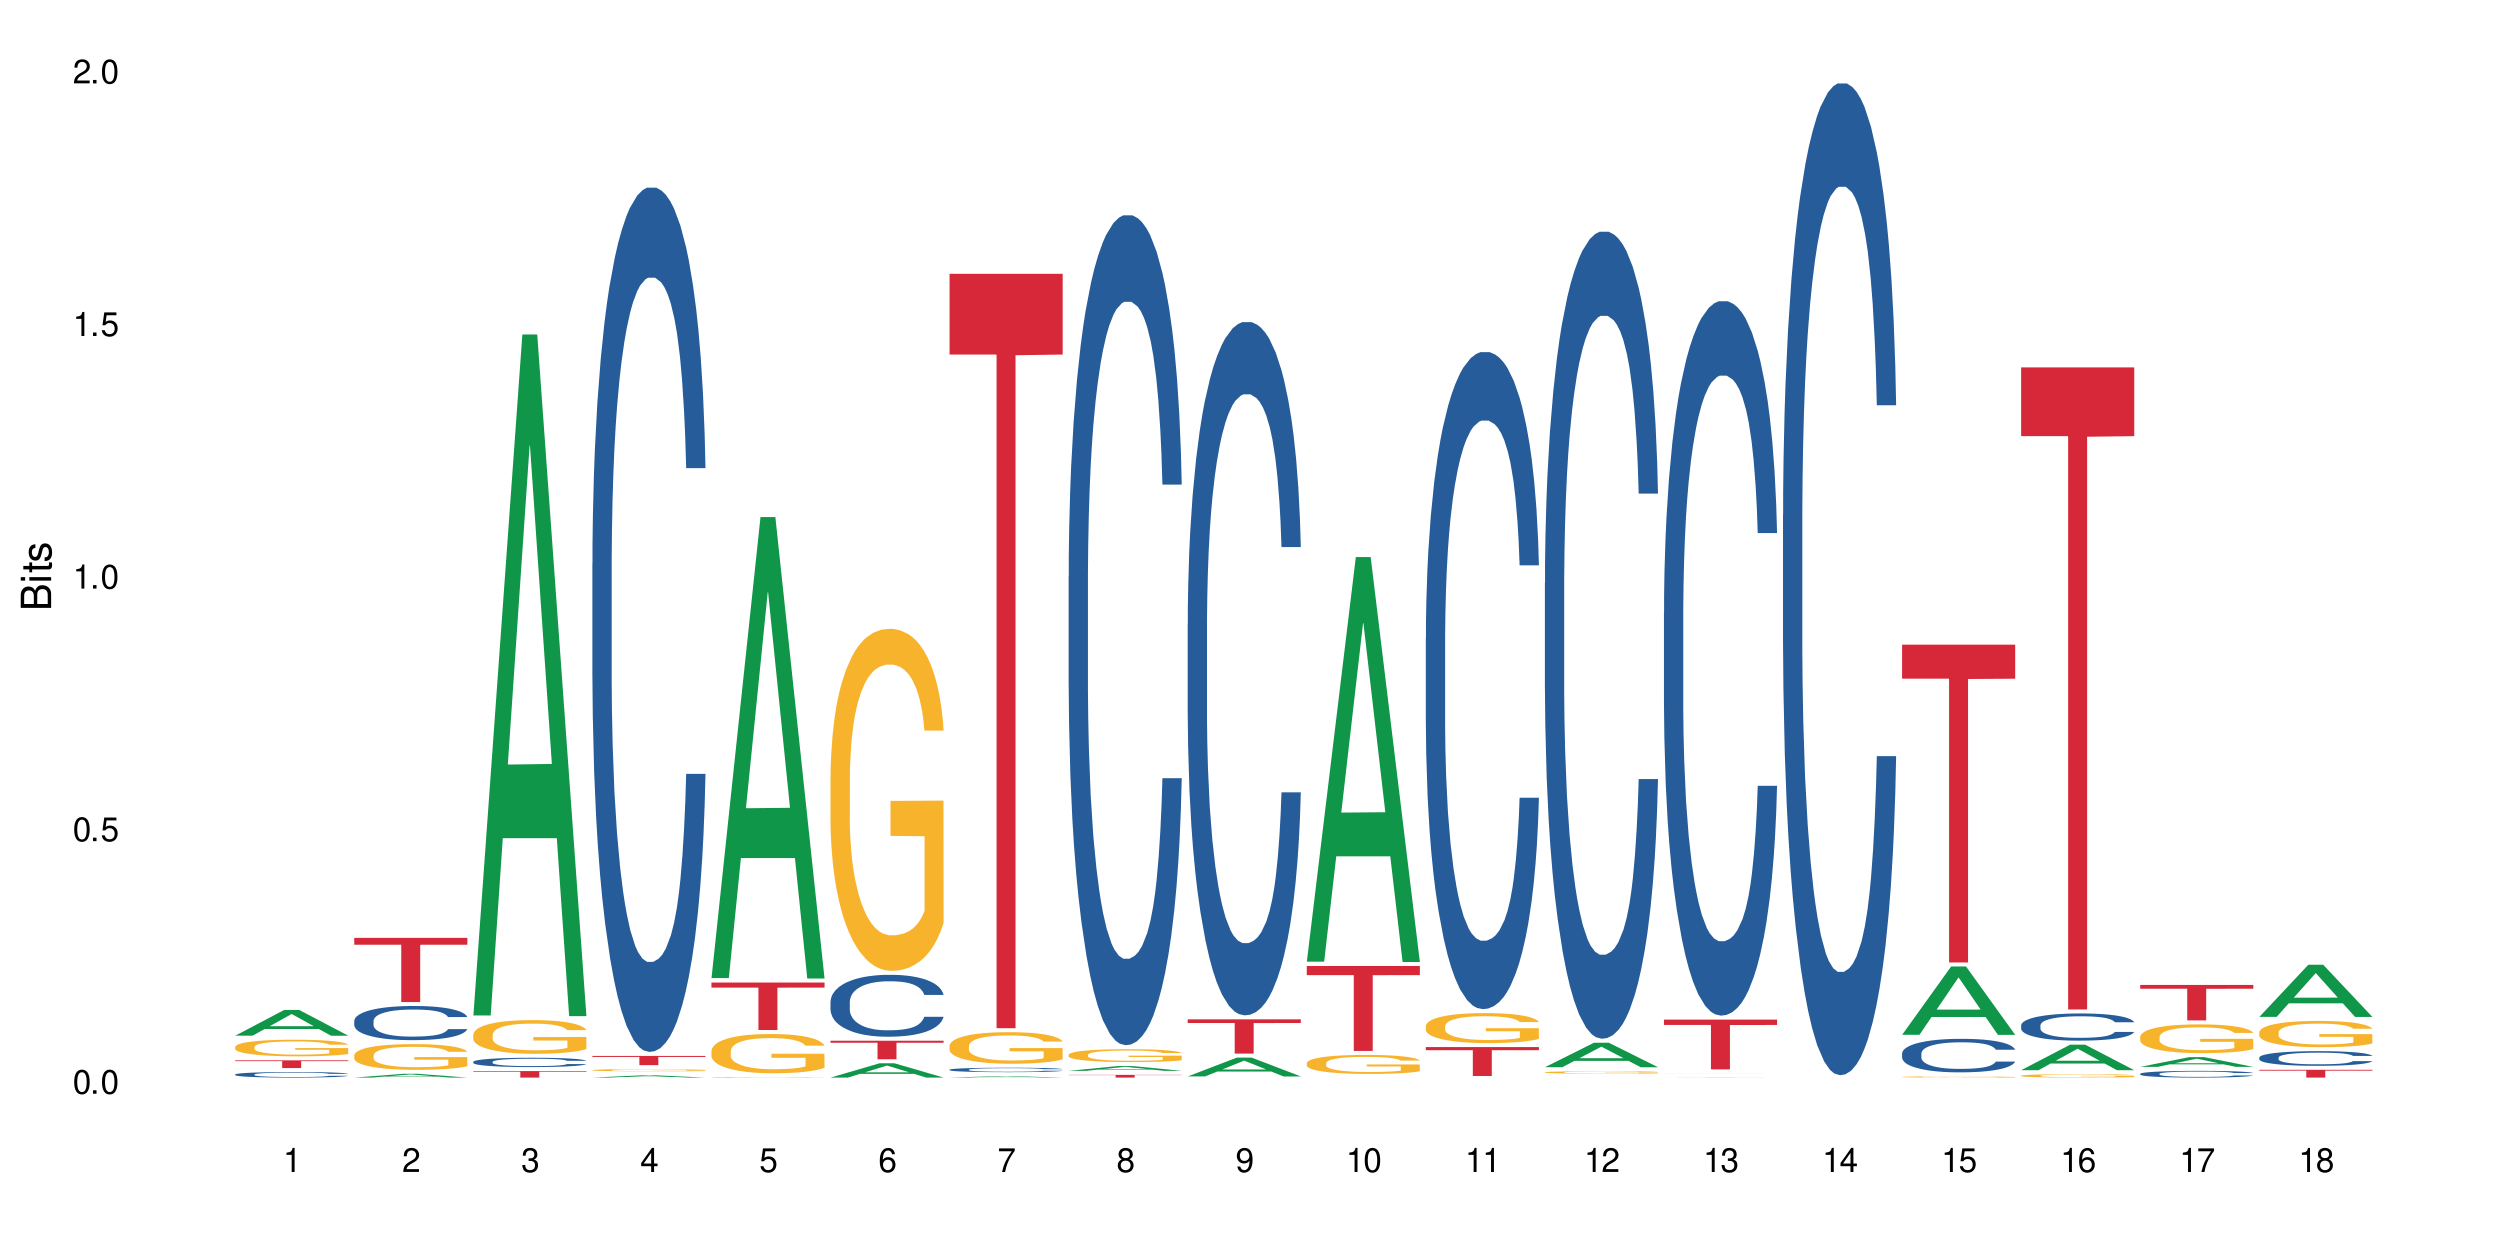 <?xml version="1.0" encoding="UTF-8"?>
<svg xmlns="http://www.w3.org/2000/svg" xmlns:xlink="http://www.w3.org/1999/xlink" width="720" height="360" viewBox="0 0 720 360">
<defs>
<g>
<g id="glyph-0-0">
</g>
<g id="glyph-0-1">
<path d="M 2.641 -6.938 C 2 -6.938 1.422 -6.656 1.078 -6.172 C 0.641 -5.562 0.406 -4.641 0.406 -3.359 C 0.406 -1.016 1.188 0.219 2.641 0.219 C 4.078 0.219 4.859 -1.016 4.859 -3.297 C 4.859 -4.641 4.656 -5.547 4.203 -6.172 C 3.844 -6.656 3.281 -6.938 2.641 -6.938 Z M 2.641 -6.188 C 3.547 -6.188 4 -5.25 4 -3.375 C 4 -1.406 3.562 -0.484 2.625 -0.484 C 1.734 -0.484 1.281 -1.438 1.281 -3.344 C 1.281 -5.25 1.734 -6.188 2.641 -6.188 Z M 2.641 -6.188 "/>
</g>
<g id="glyph-0-2">
<path d="M 1.828 -1 L 0.828 -1 L 0.828 0 L 1.828 0 Z M 1.828 -1 "/>
</g>
<g id="glyph-0-3">
<path d="M 4.562 -6.797 L 1.062 -6.797 L 0.547 -3.094 L 1.328 -3.094 C 1.719 -3.562 2.047 -3.734 2.578 -3.734 C 3.484 -3.734 4.062 -3.109 4.062 -2.094 C 4.062 -1.125 3.484 -0.531 2.578 -0.531 C 1.828 -0.531 1.375 -0.906 1.188 -1.672 L 0.328 -1.672 C 0.453 -1.109 0.547 -0.844 0.75 -0.594 C 1.125 -0.078 1.828 0.219 2.594 0.219 C 3.969 0.219 4.922 -0.781 4.922 -2.219 C 4.922 -3.562 4.031 -4.484 2.719 -4.484 C 2.25 -4.484 1.859 -4.359 1.469 -4.062 L 1.734 -5.969 L 4.562 -5.969 Z M 4.562 -6.797 "/>
</g>
<g id="glyph-0-4">
<path d="M 2.484 -4.938 L 2.484 0 L 3.328 0 L 3.328 -6.938 L 2.766 -6.938 C 2.469 -5.875 2.281 -5.734 0.984 -5.562 L 0.984 -4.938 Z M 2.484 -4.938 "/>
</g>
<g id="glyph-0-5">
<path d="M 4.859 -0.828 L 1.281 -0.828 C 1.359 -1.406 1.672 -1.781 2.5 -2.281 L 3.469 -2.828 C 4.406 -3.344 4.906 -4.062 4.906 -4.906 C 4.906 -5.484 4.672 -6.031 4.266 -6.406 C 3.859 -6.766 3.375 -6.938 2.719 -6.938 C 1.859 -6.938 1.219 -6.625 0.844 -6.031 C 0.609 -5.672 0.5 -5.234 0.484 -4.531 L 1.328 -4.531 C 1.359 -5.016 1.406 -5.281 1.531 -5.516 C 1.75 -5.938 2.188 -6.203 2.703 -6.203 C 3.469 -6.203 4.031 -5.641 4.031 -4.891 C 4.031 -4.344 3.719 -3.859 3.125 -3.516 L 2.234 -3 C 0.812 -2.172 0.406 -1.531 0.328 -0.016 L 4.859 -0.016 Z M 4.859 -0.828 "/>
</g>
<g id="glyph-0-6">
<path d="M 2.125 -3.188 L 2.578 -3.188 C 3.5 -3.188 3.984 -2.766 3.984 -1.922 C 3.984 -1.062 3.469 -0.531 2.594 -0.531 C 1.656 -0.531 1.203 -1 1.156 -2.016 L 0.312 -2.016 C 0.344 -1.453 0.438 -1.094 0.609 -0.781 C 0.953 -0.109 1.625 0.219 2.547 0.219 C 3.953 0.219 4.859 -0.625 4.859 -1.938 C 4.859 -2.828 4.516 -3.297 3.703 -3.594 C 4.344 -3.844 4.656 -4.328 4.656 -5.031 C 4.656 -6.219 3.875 -6.938 2.578 -6.938 C 1.203 -6.938 0.484 -6.172 0.453 -4.703 L 1.297 -4.703 C 1.312 -5.125 1.344 -5.359 1.453 -5.578 C 1.641 -5.969 2.062 -6.203 2.594 -6.203 C 3.344 -6.203 3.797 -5.75 3.797 -5 C 3.797 -4.516 3.609 -4.219 3.25 -4.047 C 3.016 -3.953 2.703 -3.922 2.125 -3.906 Z M 2.125 -3.188 "/>
</g>
<g id="glyph-0-7">
<path d="M 3.141 -1.672 L 3.141 0 L 3.984 0 L 3.984 -1.672 L 4.984 -1.672 L 4.984 -2.438 L 3.984 -2.438 L 3.984 -6.938 L 3.359 -6.938 L 0.266 -2.578 L 0.266 -1.672 Z M 3.141 -2.438 L 1 -2.438 L 3.141 -5.5 Z M 3.141 -2.438 "/>
</g>
<g id="glyph-0-8">
<path d="M 4.781 -5.125 C 4.609 -6.266 3.891 -6.938 2.844 -6.938 C 2.094 -6.938 1.422 -6.578 1.031 -5.953 C 0.594 -5.266 0.406 -4.422 0.406 -3.172 C 0.406 -2 0.578 -1.25 0.984 -0.641 C 1.359 -0.078 1.953 0.219 2.703 0.219 C 3.984 0.219 4.922 -0.75 4.922 -2.094 C 4.922 -3.375 4.062 -4.281 2.844 -4.281 C 2.172 -4.281 1.641 -4.031 1.281 -3.516 C 1.281 -5.234 1.828 -6.188 2.797 -6.188 C 3.391 -6.188 3.797 -5.797 3.938 -5.125 Z M 2.734 -3.531 C 3.547 -3.531 4.062 -2.953 4.062 -2.031 C 4.062 -1.156 3.484 -0.531 2.703 -0.531 C 1.922 -0.531 1.328 -1.188 1.328 -2.078 C 1.328 -2.938 1.906 -3.531 2.734 -3.531 Z M 2.734 -3.531 "/>
</g>
<g id="glyph-0-9">
<path d="M 4.984 -6.797 L 0.438 -6.797 L 0.438 -5.969 L 4.109 -5.969 C 2.5 -3.656 1.828 -2.234 1.328 0 L 2.219 0 C 2.594 -2.172 3.453 -4.047 4.984 -6.094 Z M 4.984 -6.797 "/>
</g>
<g id="glyph-0-10">
<path d="M 3.75 -3.656 C 4.469 -4.094 4.688 -4.438 4.688 -5.078 C 4.688 -6.172 3.844 -6.938 2.641 -6.938 C 1.438 -6.938 0.594 -6.172 0.594 -5.094 C 0.594 -4.438 0.812 -4.094 1.516 -3.656 C 0.734 -3.266 0.359 -2.703 0.359 -1.922 C 0.359 -0.656 1.281 0.219 2.641 0.219 C 3.984 0.219 4.922 -0.656 4.922 -1.922 C 4.922 -2.703 4.531 -3.266 3.75 -3.656 Z M 2.641 -6.188 C 3.359 -6.188 3.812 -5.75 3.812 -5.062 C 3.812 -4.406 3.344 -3.984 2.641 -3.984 C 1.922 -3.984 1.453 -4.406 1.453 -5.078 C 1.453 -5.75 1.922 -6.188 2.641 -6.188 Z M 2.641 -3.266 C 3.484 -3.266 4.062 -2.719 4.062 -1.906 C 4.062 -1.078 3.484 -0.531 2.625 -0.531 C 1.797 -0.531 1.219 -1.094 1.219 -1.906 C 1.219 -2.719 1.781 -3.266 2.641 -3.266 Z M 2.641 -3.266 "/>
</g>
<g id="glyph-0-11">
<path d="M 0.516 -1.578 C 0.672 -0.453 1.406 0.219 2.438 0.219 C 3.188 0.219 3.859 -0.141 4.266 -0.766 C 4.688 -1.453 4.891 -2.297 4.891 -3.547 C 4.891 -4.719 4.703 -5.453 4.312 -6.078 C 3.938 -6.641 3.344 -6.938 2.594 -6.938 C 1.297 -6.938 0.359 -5.969 0.359 -4.625 C 0.359 -3.344 1.234 -2.453 2.453 -2.453 C 3.094 -2.453 3.578 -2.672 4.016 -3.203 C 4 -1.484 3.469 -0.531 2.5 -0.531 C 1.906 -0.531 1.484 -0.906 1.359 -1.578 Z M 2.578 -6.203 C 3.375 -6.203 3.969 -5.531 3.969 -4.641 C 3.969 -3.797 3.391 -3.188 2.547 -3.188 C 1.734 -3.188 1.234 -3.766 1.234 -4.688 C 1.234 -5.562 1.797 -6.203 2.578 -6.203 Z M 2.578 -6.203 "/>
</g>
<g id="glyph-1-0">
</g>
<g id="glyph-1-1">
<path d="M 0 -0.953 L 0 -4.891 C 0 -5.719 -0.234 -6.344 -0.734 -6.797 C -1.188 -7.234 -1.812 -7.469 -2.5 -7.469 C -3.547 -7.469 -4.188 -7 -4.625 -5.875 C -4.984 -6.688 -5.625 -7.094 -6.531 -7.094 C -7.172 -7.094 -7.734 -6.859 -8.141 -6.391 C -8.562 -5.922 -8.75 -5.344 -8.75 -4.5 L -8.75 -0.953 Z M -4.984 -2.062 L -7.766 -2.062 L -7.766 -4.219 C -7.766 -4.844 -7.688 -5.203 -7.453 -5.5 C -7.219 -5.812 -6.859 -5.969 -6.375 -5.969 C -5.891 -5.969 -5.531 -5.812 -5.297 -5.5 C -5.062 -5.203 -4.984 -4.844 -4.984 -4.219 Z M -0.984 -2.062 L -4 -2.062 L -4 -4.781 C -4 -5.766 -3.438 -6.359 -2.484 -6.359 C -1.547 -6.359 -0.984 -5.766 -0.984 -4.781 Z M -0.984 -2.062 "/>
</g>
<g id="glyph-1-2">
<path d="M -6.281 -1.797 L -6.281 -0.797 L 0 -0.797 L 0 -1.797 Z M -8.75 -1.797 L -8.75 -0.797 L -7.484 -0.797 L -7.484 -1.797 Z M -8.75 -1.797 "/>
</g>
<g id="glyph-1-3">
<path d="M -6.281 -3.047 L -6.281 -2.016 L -8.016 -2.016 L -8.016 -1.016 L -6.281 -1.016 L -6.281 -0.172 L -5.469 -0.172 L -5.469 -1.016 L -0.719 -1.016 C -0.078 -1.016 0.281 -1.453 0.281 -2.234 C 0.281 -2.5 0.25 -2.719 0.188 -3.047 L -0.641 -3.047 C -0.609 -2.906 -0.594 -2.766 -0.594 -2.562 C -0.594 -2.141 -0.719 -2.016 -1.156 -2.016 L -5.469 -2.016 L -5.469 -3.047 Z M -6.281 -3.047 "/>
</g>
<g id="glyph-1-4">
<path d="M -4.531 -5.25 C -5.766 -5.25 -6.469 -4.422 -6.469 -2.969 C -6.469 -1.516 -5.719 -0.562 -4.547 -0.562 C -3.562 -0.562 -3.094 -1.062 -2.734 -2.562 L -2.516 -3.484 C -2.344 -4.188 -2.094 -4.469 -1.641 -4.469 C -1.047 -4.469 -0.641 -3.875 -0.641 -3 C -0.641 -2.453 -0.797 -2 -1.062 -1.75 C -1.25 -1.594 -1.422 -1.531 -1.875 -1.469 L -1.875 -0.406 C -0.422 -0.453 0.281 -1.266 0.281 -2.922 C 0.281 -4.5 -0.5 -5.516 -1.719 -5.516 C -2.656 -5.516 -3.172 -4.984 -3.469 -3.734 L -3.703 -2.766 C -3.891 -1.953 -4.156 -1.609 -4.594 -1.609 C -5.188 -1.609 -5.547 -2.125 -5.547 -2.938 C -5.547 -3.75 -5.203 -4.172 -4.531 -4.203 Z M -4.531 -5.25 "/>
</g>
</g>
</defs>
<rect x="-72" y="-36" width="864" height="432" fill="rgb(100%, 100%, 100%)" fill-opacity="1"/>
<path fill-rule="nonzero" fill="rgb(6.275%, 58.824%, 28.235%)" fill-opacity="1" d="M 67.73 298.281 L 67.766 298.273 L 81.859 290.852 L 86.141 290.852 L 100.309 298.289 L 95.332 298.289 L 91.781 296.348 L 76.223 296.348 L 72.742 298.281 L 67.73 298.281 L 77.719 295.543 L 90.352 295.539 L 84.055 292.066 L 83.984 292.062 L 83.914 292.082 L 77.684 295.539 L 77.719 295.543 Z M 67.73 298.281 "/>
<path fill-rule="nonzero" fill="rgb(14.51%, 36.078%, 60%)" fill-opacity="1" d="M 67.73 309.441 L 67.77 309.441 L 67.77 309.406 L 67.891 309.348 L 68.168 309.277 L 68.445 309.23 L 69.16 309.145 L 70.152 309.059 L 71.188 308.996 L 71.941 308.957 L 72.617 308.93 L 74.168 308.875 L 75.16 308.848 L 76.234 308.82 L 77.543 308.797 L 78.496 308.781 L 80.641 308.758 L 82.23 308.75 L 83.461 308.742 L 86.125 308.742 L 87.715 308.75 L 88.867 308.758 L 90.137 308.77 L 91.211 308.781 L 93.078 308.812 L 94.746 308.855 L 95.5 308.879 L 96.691 308.926 L 97.605 308.969 L 98.242 309.008 L 98.957 309.059 L 99.594 309.125 L 100.07 309.199 L 100.309 309.266 L 94.746 309.266 L 94.469 309.207 L 94.148 309.16 L 93.555 309.102 L 92.957 309.059 L 92.125 309.016 L 91.367 308.988 L 90.336 308.961 L 89.422 308.941 L 88.469 308.93 L 87.555 308.918 L 85.809 308.91 L 83.781 308.91 L 83.027 308.914 L 81.477 308.926 L 80.641 308.938 L 79.449 308.957 L 78.617 308.977 L 77.621 309.004 L 76.949 309.031 L 76.113 309.066 L 75.516 309.102 L 74.844 309.148 L 74.445 309.188 L 74.086 309.227 L 73.77 309.277 L 73.531 309.328 L 73.371 309.383 L 73.293 309.434 L 73.293 309.66 L 73.371 309.715 L 73.57 309.773 L 74.086 309.863 L 74.844 309.941 L 75.715 310.004 L 76.551 310.047 L 77.027 310.066 L 77.664 310.09 L 78.656 310.121 L 80.086 310.148 L 80.922 310.16 L 82.191 310.172 L 83.504 310.18 L 85.25 310.18 L 86.801 310.172 L 87.832 310.168 L 88.906 310.156 L 90.375 310.129 L 91.289 310.105 L 92.082 310.078 L 92.68 310.051 L 93.078 310.027 L 93.672 309.98 L 94.148 309.934 L 94.508 309.879 L 94.746 309.832 L 100.309 309.832 L 100.07 309.891 L 99.711 309.945 L 99.355 309.988 L 98.797 310.039 L 98.16 310.086 L 97.246 310.137 L 96.492 310.172 L 95.5 310.207 L 94.586 310.234 L 93.594 310.262 L 92.125 310.289 L 91.168 310.305 L 90.137 310.316 L 88.906 310.328 L 87.355 310.34 L 85.688 310.344 L 84.137 310.348 L 82.469 310.344 L 81.238 310.336 L 79.609 310.324 L 77.582 310.297 L 76.113 310.27 L 74.961 310.242 L 73.969 310.215 L 72.855 310.172 L 71.426 310.109 L 70.551 310.059 L 69.957 310.02 L 69.281 309.961 L 68.805 309.91 L 68.246 309.828 L 67.852 309.723 L 67.73 309.645 Z M 67.73 309.441 "/>
<path fill-rule="nonzero" fill="rgb(96.863%, 70.196%, 16.863%)" fill-opacity="1" d="M 67.73 301.484 L 67.77 301.48 L 67.77 301.395 L 67.93 301.199 L 68.328 300.926 L 68.844 300.703 L 69.398 300.531 L 69.758 300.438 L 70.352 300.309 L 70.871 300.211 L 72.18 300.016 L 73.848 299.832 L 74.762 299.754 L 75.797 299.68 L 77.266 299.594 L 77.941 299.566 L 80.008 299.496 L 82.352 299.449 L 84.934 299.438 L 86.125 299.441 L 87.754 299.461 L 89.977 299.508 L 91.25 299.551 L 92.242 299.594 L 93.273 299.652 L 94.547 299.738 L 95.738 299.844 L 96.691 299.949 L 97.645 300.078 L 98.441 300.219 L 99.113 300.371 L 99.711 300.555 L 100.07 300.707 L 100.309 300.863 L 94.785 300.863 L 94.469 300.707 L 94.109 300.59 L 93.516 300.445 L 92.918 300.344 L 92.32 300.258 L 91.211 300.145 L 90.258 300.074 L 89.062 300.016 L 87.914 299.977 L 86.602 299.949 L 85.809 299.941 L 83.699 299.941 L 81.793 299.973 L 80.684 300.004 L 79.887 300.039 L 78.773 300.105 L 78.102 300.16 L 77.703 300.195 L 76.512 300.328 L 75.715 300.449 L 75.277 300.535 L 74.723 300.664 L 74.324 300.781 L 73.887 300.957 L 73.648 301.09 L 73.332 301.387 L 73.293 302.172 L 73.41 302.336 L 73.648 302.516 L 73.969 302.672 L 74.445 302.84 L 74.922 302.965 L 75.754 303.137 L 76.473 303.25 L 77.027 303.324 L 78.102 303.441 L 78.535 303.48 L 79.57 303.559 L 80.641 303.621 L 81.953 303.672 L 82.945 303.699 L 84.535 303.723 L 86.562 303.723 L 88.945 303.695 L 90.453 303.66 L 91.488 303.625 L 92.164 303.594 L 92.996 303.547 L 93.594 303.504 L 94.148 303.453 L 94.824 303.379 L 94.824 302.336 L 85.012 302.332 L 85.012 301.844 L 100.266 301.84 L 100.309 303.547 L 99.473 303.664 L 98.441 303.777 L 97.445 303.867 L 96.414 303.941 L 94.945 304.023 L 93.754 304.074 L 91.926 304.137 L 90.258 304.176 L 88.508 304.203 L 86.957 304.215 L 85.133 304.219 L 83.504 304.211 L 81.754 304.184 L 80.363 304.148 L 79.094 304.105 L 77.82 304.047 L 76.234 303.957 L 75.199 303.883 L 74.129 303.793 L 73.055 303.684 L 72.102 303.562 L 71.465 303.473 L 70.828 303.367 L 70.152 303.238 L 69.52 303.09 L 69.043 302.953 L 68.605 302.801 L 68.289 302.656 L 67.969 302.461 L 67.809 302.301 L 67.73 302.168 Z M 67.73 301.484 "/>
<path fill-rule="nonzero" fill="rgb(83.922%, 15.686%, 22.353%)" fill-opacity="1" d="M 67.73 305.367 L 100.309 305.367 L 100.309 305.605 L 86.73 305.609 L 86.73 307.594 L 81.27 307.594 L 81.27 305.609 L 81.188 305.605 L 67.73 305.605 Z M 67.73 305.367 "/>
<path fill-rule="nonzero" fill="rgb(6.275%, 58.824%, 28.235%)" fill-opacity="1" d="M 102.023 310.344 L 102.055 310.344 L 116.152 309.262 L 120.434 309.262 L 134.598 310.348 L 129.621 310.348 L 126.07 310.062 L 110.512 310.062 L 107.035 310.344 L 102.023 310.344 L 112.012 309.945 L 124.645 309.945 L 118.344 309.441 L 118.273 309.438 L 118.207 309.441 L 111.977 309.945 L 112.012 309.945 Z M 102.023 310.344 "/>
<path fill-rule="nonzero" fill="rgb(14.51%, 36.078%, 60%)" fill-opacity="1" d="M 102.023 294.008 L 102.062 294 L 102.062 293.785 L 102.18 293.445 L 102.457 293.012 L 102.738 292.715 L 103.453 292.188 L 104.445 291.676 L 105.477 291.277 L 106.234 291.047 L 106.906 290.867 L 108.457 290.535 L 109.449 290.363 L 110.523 290.211 L 111.836 290.059 L 112.789 289.969 L 114.934 289.824 L 116.523 289.762 L 117.754 289.734 L 120.414 289.734 L 122.004 289.77 L 123.156 289.816 L 124.426 289.887 L 125.5 289.969 L 127.367 290.164 L 129.035 290.418 L 129.789 290.559 L 130.98 290.84 L 131.895 291.109 L 132.531 291.344 L 133.246 291.676 L 133.883 292.078 L 134.359 292.535 L 134.598 292.922 L 129.035 292.922 L 128.758 292.562 L 128.441 292.285 L 127.844 291.918 L 127.25 291.656 L 126.414 291.395 L 125.66 291.227 L 124.625 291.055 L 123.711 290.945 L 122.758 290.867 L 121.844 290.812 L 120.098 290.758 L 118.07 290.758 L 117.316 290.777 L 115.766 290.848 L 114.934 290.91 L 113.742 291.035 L 112.906 291.152 L 111.914 291.332 L 111.238 291.484 L 110.402 291.719 L 109.809 291.926 L 109.133 292.223 L 108.734 292.445 L 108.379 292.699 L 108.059 292.996 L 107.82 293.309 L 107.664 293.641 L 107.582 293.965 L 107.582 295.355 L 107.664 295.68 L 107.863 296.059 L 108.379 296.605 L 109.133 297.082 L 110.008 297.457 L 110.84 297.727 L 111.316 297.855 L 111.953 297.996 L 112.945 298.176 L 114.375 298.355 L 115.211 298.43 L 116.48 298.5 L 117.793 298.535 L 119.543 298.535 L 121.09 298.5 L 122.125 298.457 L 123.195 298.383 L 124.664 298.23 L 125.578 298.086 L 126.375 297.918 L 126.969 297.746 L 127.367 297.602 L 127.965 297.324 L 128.441 297.02 L 128.797 296.703 L 129.035 296.398 L 134.598 296.398 L 134.359 296.758 L 134 297.109 L 133.645 297.367 L 133.09 297.684 L 132.453 297.961 L 131.539 298.277 L 130.785 298.484 L 129.789 298.707 L 128.875 298.879 L 127.883 299.031 L 126.414 299.211 L 125.461 299.301 L 124.426 299.383 L 123.195 299.453 L 121.648 299.516 L 119.977 299.551 L 118.43 299.562 L 116.762 299.543 L 115.527 299.508 L 113.898 299.426 L 111.875 299.266 L 110.402 299.094 L 109.25 298.922 L 108.258 298.742 L 107.145 298.5 L 105.715 298.105 L 104.844 297.801 L 104.246 297.547 L 103.57 297.199 L 103.094 296.883 L 102.539 296.383 L 102.141 295.742 L 102.023 295.25 Z M 102.023 294.008 "/>
<path fill-rule="nonzero" fill="rgb(96.863%, 70.196%, 16.863%)" fill-opacity="1" d="M 102.023 303.883 L 102.062 303.875 L 102.062 303.738 L 102.219 303.434 L 102.617 303.016 L 103.133 302.672 L 103.691 302.402 L 104.047 302.258 L 104.645 302.055 L 105.16 301.906 L 106.473 301.602 L 108.141 301.32 L 109.055 301.199 L 110.086 301.082 L 111.555 300.953 L 112.23 300.906 L 114.297 300.797 L 116.641 300.73 L 119.223 300.711 L 120.414 300.719 L 122.043 300.746 L 124.27 300.82 L 125.539 300.887 L 126.531 300.953 L 127.566 301.043 L 128.836 301.176 L 130.027 301.34 L 130.98 301.5 L 131.938 301.703 L 132.73 301.922 L 133.406 302.156 L 134 302.441 L 134.359 302.68 L 134.598 302.914 L 129.074 302.914 L 128.758 302.68 L 128.398 302.496 L 127.805 302.273 L 127.207 302.109 L 126.613 301.98 L 125.5 301.805 L 124.547 301.699 L 123.355 301.602 L 122.203 301.543 L 120.891 301.5 L 120.098 301.488 L 117.992 301.488 L 116.086 301.535 L 114.973 301.59 L 114.18 301.645 L 113.066 301.746 L 112.391 301.824 L 111.992 301.879 L 110.801 302.09 L 110.008 302.277 L 109.57 302.406 L 109.012 302.609 L 108.617 302.793 L 108.18 303.062 L 107.941 303.266 L 107.621 303.727 L 107.582 304.941 L 107.703 305.199 L 107.941 305.477 L 108.258 305.719 L 108.734 305.977 L 109.211 306.172 L 110.047 306.438 L 110.762 306.613 L 111.316 306.727 L 112.391 306.91 L 112.828 306.969 L 113.859 307.094 L 114.934 307.188 L 116.242 307.27 L 117.238 307.309 L 118.824 307.344 L 120.852 307.344 L 123.234 307.301 L 124.746 307.246 L 125.777 307.195 L 126.453 307.145 L 127.289 307.07 L 127.883 307.004 L 128.441 306.93 L 129.117 306.816 L 129.117 305.199 L 119.301 305.191 L 119.301 304.434 L 134.559 304.43 L 134.598 307.07 L 133.762 307.254 L 132.73 307.43 L 131.738 307.566 L 130.703 307.68 L 129.234 307.809 L 128.043 307.891 L 126.215 307.984 L 124.547 308.047 L 122.797 308.086 L 121.25 308.105 L 119.422 308.113 L 117.793 308.098 L 116.047 308.059 L 114.656 308.004 L 113.383 307.938 L 112.113 307.848 L 110.523 307.707 L 109.488 307.594 L 108.418 307.449 L 107.344 307.281 L 106.391 307.098 L 105.754 306.957 L 105.121 306.793 L 104.445 306.594 L 103.809 306.363 L 103.332 306.152 L 102.895 305.914 L 102.578 305.691 L 102.262 305.387 L 102.102 305.145 L 102.023 304.938 Z M 102.023 303.883 "/>
<path fill-rule="nonzero" fill="rgb(83.922%, 15.686%, 22.353%)" fill-opacity="1" d="M 102.023 270.098 L 134.598 270.098 L 134.598 272.074 L 121.02 272.094 L 121.02 288.586 L 115.559 288.586 L 115.559 272.109 L 115.48 272.074 L 102.023 272.074 Z M 102.023 270.098 "/>
<path fill-rule="nonzero" fill="rgb(6.275%, 58.824%, 28.235%)" fill-opacity="1" d="M 136.312 292.457 L 136.348 292.273 L 150.441 96.32 L 154.723 96.32 L 168.887 292.641 L 163.91 292.641 L 160.359 241.395 L 144.805 241.395 L 141.324 292.457 L 136.312 292.457 L 146.301 220.195 L 158.934 220.012 L 152.637 128.395 L 152.566 128.211 L 152.496 128.766 L 146.266 220.012 L 146.301 220.195 Z M 136.312 292.457 "/>
<path fill-rule="nonzero" fill="rgb(14.51%, 36.078%, 60%)" fill-opacity="1" d="M 136.312 305.805 L 136.352 305.801 L 136.352 305.742 L 136.473 305.648 L 136.75 305.531 L 137.027 305.449 L 137.742 305.305 L 138.734 305.168 L 139.77 305.059 L 140.523 304.996 L 141.199 304.945 L 142.746 304.855 L 143.742 304.809 L 144.812 304.766 L 146.125 304.727 L 147.078 304.703 L 149.223 304.66 L 150.812 304.645 L 152.043 304.637 L 154.707 304.637 L 156.293 304.648 L 157.445 304.66 L 158.719 304.68 L 159.789 304.703 L 161.656 304.754 L 163.328 304.824 L 164.082 304.863 L 165.273 304.938 L 166.188 305.012 L 166.824 305.074 L 167.539 305.168 L 168.172 305.277 L 168.648 305.402 L 168.887 305.508 L 163.328 305.508 L 163.047 305.41 L 162.73 305.332 L 162.133 305.234 L 161.539 305.16 L 160.703 305.09 L 159.949 305.043 L 158.918 304.996 L 158.004 304.969 L 157.051 304.945 L 156.137 304.93 L 154.387 304.918 L 152.363 304.918 L 151.605 304.922 L 150.059 304.941 L 149.223 304.957 L 148.031 304.992 L 147.195 305.023 L 146.203 305.074 L 145.527 305.113 L 144.695 305.18 L 144.098 305.234 L 143.422 305.316 L 143.027 305.375 L 142.668 305.445 L 142.352 305.527 L 142.113 305.613 L 141.953 305.703 L 141.875 305.789 L 141.875 306.172 L 141.953 306.258 L 142.152 306.359 L 142.668 306.512 L 143.422 306.641 L 144.297 306.742 L 145.133 306.816 L 145.609 306.852 L 146.242 306.891 L 147.238 306.938 L 148.668 306.988 L 149.5 307.008 L 150.773 307.027 L 152.082 307.035 L 153.832 307.035 L 155.383 307.027 L 156.414 307.016 L 157.488 306.996 L 158.957 306.953 L 159.871 306.914 L 160.664 306.867 L 161.262 306.82 L 161.656 306.781 L 162.254 306.707 L 162.73 306.621 L 163.09 306.539 L 163.328 306.453 L 168.887 306.453 L 168.648 306.551 L 168.293 306.648 L 167.934 306.719 L 167.379 306.805 L 166.742 306.879 L 165.828 306.965 L 165.074 307.023 L 164.082 307.082 L 163.168 307.129 L 162.176 307.172 L 160.703 307.219 L 159.75 307.246 L 158.719 307.266 L 157.488 307.285 L 155.938 307.305 L 154.27 307.312 L 152.719 307.316 L 151.051 307.312 L 149.82 307.301 L 148.191 307.277 L 146.164 307.234 L 144.695 307.188 L 143.543 307.141 L 142.551 307.094 L 141.438 307.027 L 140.008 306.918 L 139.133 306.836 L 138.535 306.766 L 137.863 306.672 L 137.383 306.586 L 136.828 306.449 L 136.43 306.273 L 136.312 306.141 Z M 136.312 305.805 "/>
<path fill-rule="nonzero" fill="rgb(96.863%, 70.196%, 16.863%)" fill-opacity="1" d="M 136.312 297.945 L 136.352 297.934 L 136.352 297.758 L 136.512 297.359 L 136.906 296.812 L 137.426 296.359 L 137.98 296.004 L 138.34 295.82 L 138.934 295.555 L 139.449 295.359 L 140.762 294.961 L 142.43 294.59 L 143.344 294.43 L 144.375 294.277 L 145.848 294.109 L 146.523 294.047 L 148.586 293.906 L 150.93 293.816 L 153.516 293.793 L 154.707 293.801 L 156.336 293.836 L 158.559 293.934 L 159.832 294.02 L 160.824 294.109 L 161.855 294.227 L 163.129 294.402 L 164.32 294.613 L 165.273 294.828 L 166.227 295.094 L 167.02 295.375 L 167.695 295.688 L 168.293 296.059 L 168.648 296.367 L 168.887 296.68 L 163.367 296.68 L 163.047 296.367 L 162.691 296.129 L 162.094 295.836 L 161.5 295.625 L 160.902 295.457 L 159.789 295.227 L 158.836 295.082 L 157.645 294.961 L 156.492 294.879 L 155.184 294.828 L 154.387 294.809 L 152.281 294.809 L 150.375 294.871 L 149.262 294.941 L 148.469 295.012 L 147.355 295.145 L 146.68 295.254 L 146.285 295.324 L 145.09 295.598 L 144.297 295.844 L 143.859 296.016 L 143.305 296.281 L 142.906 296.52 L 142.469 296.871 L 142.23 297.137 L 141.914 297.742 L 141.875 299.336 L 141.992 299.672 L 142.23 300.035 L 142.551 300.352 L 143.027 300.688 L 143.504 300.945 L 144.336 301.293 L 145.051 301.523 L 145.609 301.672 L 146.68 301.91 L 147.117 301.992 L 148.152 302.152 L 149.223 302.273 L 150.535 302.379 L 151.527 302.434 L 153.117 302.477 L 155.145 302.477 L 157.527 302.426 L 159.035 302.355 L 160.07 302.285 L 160.742 302.223 L 161.578 302.125 L 162.176 302.035 L 162.73 301.938 L 163.406 301.789 L 163.406 299.672 L 153.594 299.664 L 153.594 298.672 L 168.848 298.66 L 168.887 302.125 L 168.055 302.363 L 167.02 302.594 L 166.027 302.77 L 164.996 302.922 L 163.523 303.09 L 162.332 303.195 L 160.504 303.32 L 158.836 303.398 L 157.09 303.453 L 155.539 303.48 L 153.711 303.488 L 152.082 303.469 L 150.336 303.418 L 148.945 303.348 L 147.676 303.258 L 146.402 303.141 L 144.812 302.957 L 143.781 302.805 L 142.707 302.621 L 141.637 302.398 L 140.684 302.16 L 140.047 301.973 L 139.41 301.762 L 138.734 301.496 L 138.102 301.195 L 137.625 300.918 L 137.188 300.609 L 136.867 300.316 L 136.551 299.918 L 136.391 299.602 L 136.312 299.324 Z M 136.312 297.945 "/>
<path fill-rule="nonzero" fill="rgb(83.922%, 15.686%, 22.353%)" fill-opacity="1" d="M 136.312 308.465 L 168.887 308.465 L 168.887 308.668 L 155.312 308.668 L 155.312 310.348 L 149.848 310.348 L 149.848 308.672 L 149.77 308.668 L 136.312 308.668 Z M 136.312 308.465 "/>
<path fill-rule="nonzero" fill="rgb(6.275%, 58.824%, 28.235%)" fill-opacity="1" d="M 170.602 310.348 L 170.637 310.344 L 184.734 309.699 L 189.016 309.699 L 203.18 310.348 L 198.203 310.348 L 194.652 310.18 L 179.094 310.18 L 175.613 310.348 L 170.602 310.348 L 180.59 310.109 L 193.227 310.105 L 186.926 309.805 L 186.855 309.805 L 186.785 309.809 L 180.555 310.105 L 180.59 310.109 Z M 170.602 310.348 "/>
<path fill-rule="nonzero" fill="rgb(14.51%, 36.078%, 60%)" fill-opacity="1" d="M 170.602 162.348 L 170.641 162.117 L 170.641 156.656 L 170.762 148.012 L 171.039 137.09 L 171.316 129.582 L 172.031 116.156 L 173.027 103.188 L 174.059 93.176 L 174.812 87.262 L 175.488 82.711 L 177.039 74.289 L 178.031 69.969 L 179.105 66.098 L 180.414 62.23 L 181.367 59.957 L 183.516 56.316 L 185.102 54.723 L 186.336 54.039 L 188.996 54.039 L 190.586 54.949 L 191.738 56.086 L 193.008 57.906 L 194.082 59.957 L 195.949 64.961 L 197.617 71.332 L 198.371 74.973 L 199.562 82.027 L 200.477 88.852 L 201.113 94.77 L 201.828 103.188 L 202.465 113.426 L 202.941 125.031 L 203.18 134.816 L 197.617 134.816 L 197.34 125.715 L 197.02 118.66 L 196.426 109.332 L 195.828 102.73 L 194.996 96.133 L 194.238 91.812 L 193.207 87.488 L 192.293 84.758 L 191.34 82.711 L 190.426 81.344 L 188.68 79.98 L 186.652 79.98 L 185.898 80.434 L 184.348 82.254 L 183.516 83.848 L 182.32 87.031 L 181.488 89.992 L 180.496 94.543 L 179.82 98.41 L 178.984 104.324 L 178.391 109.559 L 177.715 117.066 L 177.316 122.754 L 176.957 129.125 L 176.641 136.637 L 176.402 144.598 L 176.242 153.016 L 176.164 161.207 L 176.164 196.477 L 176.242 204.668 L 176.441 214.223 L 176.957 228.102 L 177.715 240.164 L 178.586 249.719 L 179.422 256.547 L 179.898 259.73 L 180.535 263.371 L 181.527 267.922 L 182.957 272.473 L 183.793 274.293 L 185.062 276.113 L 186.375 277.023 L 188.121 277.023 L 189.672 276.113 L 190.703 274.977 L 191.777 273.156 L 193.246 269.285 L 194.16 265.648 L 194.957 261.324 L 195.551 257 L 195.949 253.359 L 196.543 246.305 L 197.02 238.57 L 197.379 230.605 L 197.617 222.871 L 203.18 222.871 L 202.941 231.973 L 202.582 240.844 L 202.227 247.445 L 201.668 255.406 L 201.035 262.461 L 200.121 270.426 L 199.363 275.656 L 198.371 281.348 L 197.457 285.668 L 196.465 289.539 L 194.996 294.09 L 194.043 296.363 L 193.008 298.41 L 191.777 300.23 L 190.227 301.824 L 188.559 302.734 L 187.012 302.961 L 185.34 302.508 L 184.109 301.598 L 182.48 299.551 L 180.453 295.453 L 178.984 291.129 L 177.832 286.809 L 176.84 282.258 L 175.727 276.113 L 174.297 266.102 L 173.422 258.367 L 172.828 251.996 L 172.152 243.121 L 171.676 235.156 L 171.117 222.414 L 170.723 206.262 L 170.602 193.746 Z M 170.602 162.348 "/>
<path fill-rule="nonzero" fill="rgb(96.863%, 70.196%, 16.863%)" fill-opacity="1" d="M 170.602 308.18 L 170.641 308.18 L 170.641 308.168 L 170.801 308.141 L 171.199 308.105 L 171.715 308.074 L 172.27 308.051 L 172.629 308.039 L 173.227 308.02 L 173.742 308.008 L 175.051 307.98 L 176.719 307.957 L 177.633 307.945 L 178.668 307.938 L 180.137 307.926 L 180.812 307.922 L 182.879 307.91 L 185.223 307.906 L 187.805 307.902 L 188.996 307.906 L 190.625 307.906 L 192.852 307.914 L 194.121 307.918 L 195.113 307.926 L 196.148 307.934 L 197.418 307.945 L 198.609 307.957 L 199.562 307.973 L 200.516 307.992 L 201.312 308.008 L 201.988 308.031 L 202.582 308.055 L 202.941 308.074 L 203.18 308.098 L 197.656 308.098 L 197.34 308.074 L 196.98 308.059 L 196.387 308.039 L 195.789 308.027 L 195.195 308.016 L 194.082 308 L 193.129 307.988 L 191.938 307.98 L 190.785 307.977 L 189.473 307.973 L 186.574 307.973 L 184.664 307.977 L 183.555 307.98 L 182.758 307.984 L 181.648 307.996 L 180.973 308 L 180.574 308.008 L 179.383 308.023 L 178.586 308.039 L 178.152 308.051 L 177.594 308.07 L 177.199 308.086 L 176.762 308.109 L 176.523 308.129 L 176.203 308.168 L 176.164 308.273 L 176.285 308.297 L 176.523 308.32 L 176.84 308.34 L 177.316 308.363 L 177.793 308.379 L 178.629 308.402 L 179.344 308.418 L 179.898 308.43 L 180.973 308.445 L 181.41 308.449 L 182.441 308.461 L 183.516 308.469 L 184.824 308.477 L 185.816 308.48 L 187.406 308.484 L 189.434 308.484 L 191.816 308.48 L 193.328 308.477 L 194.359 308.469 L 195.035 308.465 L 195.867 308.461 L 196.465 308.453 L 197.02 308.445 L 197.695 308.438 L 197.695 308.297 L 187.883 308.297 L 187.883 308.23 L 203.141 308.23 L 203.18 308.461 L 202.344 308.477 L 201.312 308.492 L 200.316 308.504 L 199.285 308.512 L 197.816 308.523 L 196.625 308.531 L 194.797 308.539 L 193.129 308.543 L 191.379 308.547 L 189.832 308.551 L 186.375 308.551 L 184.625 308.547 L 183.234 308.539 L 181.965 308.535 L 180.691 308.527 L 179.105 308.516 L 178.07 308.504 L 177 308.492 L 175.926 308.477 L 174.973 308.461 L 174.336 308.449 L 173.703 308.434 L 173.027 308.418 L 172.391 308.398 L 171.914 308.379 L 171.477 308.359 L 171.16 308.34 L 170.84 308.312 L 170.684 308.293 L 170.602 308.273 Z M 170.602 308.18 "/>
<path fill-rule="nonzero" fill="rgb(83.922%, 15.686%, 22.353%)" fill-opacity="1" d="M 170.602 304.113 L 203.18 304.113 L 203.18 304.395 L 189.602 304.398 L 189.602 306.754 L 184.141 306.754 L 184.141 304.398 L 184.062 304.395 L 170.602 304.395 Z M 170.602 304.113 "/>
<path fill-rule="nonzero" fill="rgb(6.275%, 58.824%, 28.235%)" fill-opacity="1" d="M 204.895 281.688 L 204.93 281.562 L 219.023 148.906 L 223.305 148.906 L 237.469 281.812 L 232.492 281.812 L 228.941 247.121 L 213.387 247.121 L 209.906 281.688 L 204.895 281.688 L 214.883 232.77 L 227.516 232.645 L 221.215 170.621 L 221.145 170.496 L 221.078 170.871 L 214.848 232.645 L 214.883 232.77 Z M 204.895 281.688 "/>
<path fill-rule="nonzero" fill="rgb(14.51%, 36.078%, 60%)" fill-opacity="1" d="M 204.895 310.293 L 204.934 310.293 L 204.934 310.289 L 205.051 310.285 L 205.332 310.281 L 205.609 310.281 L 206.324 310.273 L 207.316 310.27 L 208.348 310.266 L 209.105 310.262 L 209.781 310.262 L 211.328 310.258 L 212.32 310.258 L 213.395 310.254 L 215.66 310.254 L 217.805 310.25 L 226.027 310.25 L 227.301 310.254 L 230.238 310.254 L 231.906 310.258 L 232.664 310.258 L 233.855 310.262 L 234.77 310.266 L 235.402 310.266 L 236.117 310.27 L 236.754 310.273 L 237.23 310.277 L 237.469 310.281 L 231.906 310.281 L 231.629 310.277 L 231.312 310.277 L 230.715 310.273 L 230.121 310.27 L 229.285 310.266 L 227.496 310.266 L 226.586 310.262 L 216.613 310.262 L 215.777 310.266 L 214.785 310.266 L 214.109 310.27 L 213.277 310.27 L 212.68 310.273 L 212.004 310.273 L 211.605 310.277 L 211.25 310.281 L 210.934 310.281 L 210.691 310.285 L 210.535 310.289 L 210.453 310.293 L 210.453 310.305 L 210.535 310.309 L 210.734 310.312 L 211.25 310.316 L 212.004 310.324 L 212.879 310.324 L 213.711 310.328 L 214.188 310.328 L 214.824 310.332 L 215.816 310.332 L 217.25 310.336 L 226.066 310.336 L 227.539 310.332 L 229.246 310.332 L 229.84 310.328 L 230.238 310.328 L 230.836 310.324 L 231.312 310.32 L 231.668 310.32 L 231.906 310.316 L 237.469 310.316 L 237.23 310.32 L 236.875 310.324 L 236.516 310.324 L 235.961 310.328 L 235.324 310.332 L 234.41 310.332 L 233.656 310.336 L 232.664 310.34 L 230.754 310.34 L 229.285 310.344 L 226.066 310.344 L 224.52 310.348 L 218.398 310.348 L 216.773 310.344 L 213.277 310.344 L 212.125 310.34 L 211.129 310.34 L 210.02 310.336 L 208.586 310.332 L 207.715 310.328 L 207.117 310.328 L 206.441 310.324 L 205.965 310.32 L 205.41 310.316 L 205.012 310.309 L 204.895 310.305 Z M 204.895 310.293 "/>
<path fill-rule="nonzero" fill="rgb(96.863%, 70.196%, 16.863%)" fill-opacity="1" d="M 204.895 302.637 L 204.934 302.629 L 204.934 302.422 L 205.094 301.957 L 205.488 301.316 L 206.004 300.789 L 206.562 300.379 L 206.918 300.16 L 207.516 299.852 L 208.031 299.625 L 209.344 299.16 L 211.012 298.727 L 211.926 298.539 L 212.957 298.363 L 214.426 298.168 L 215.102 298.094 L 217.168 297.93 L 219.512 297.828 L 222.094 297.797 L 223.285 297.805 L 224.914 297.848 L 227.141 297.961 L 228.41 298.066 L 229.406 298.168 L 230.438 298.301 L 231.707 298.508 L 232.902 298.758 L 233.855 299.004 L 234.809 299.312 L 235.602 299.645 L 236.277 300.004 L 236.875 300.438 L 237.23 300.801 L 237.469 301.16 L 231.945 301.16 L 231.629 300.801 L 231.273 300.523 L 230.676 300.18 L 230.078 299.934 L 229.484 299.738 L 228.371 299.469 L 227.418 299.305 L 226.227 299.16 L 225.074 299.066 L 223.762 299.004 L 222.969 298.984 L 220.863 298.984 L 218.957 299.055 L 217.844 299.137 L 217.051 299.223 L 215.938 299.375 L 215.262 299.5 L 214.863 299.582 L 213.672 299.902 L 212.879 300.191 L 212.441 300.387 L 211.887 300.695 L 211.488 300.977 L 211.051 301.391 L 210.812 301.699 L 210.496 302.402 L 210.453 304.258 L 210.574 304.652 L 210.812 305.074 L 211.129 305.445 L 211.605 305.84 L 212.082 306.137 L 212.918 306.539 L 213.633 306.809 L 214.188 306.984 L 215.262 307.262 L 215.699 307.355 L 216.73 307.543 L 217.805 307.688 L 219.117 307.809 L 220.109 307.871 L 221.699 307.926 L 223.723 307.926 L 226.105 307.863 L 227.617 307.781 L 228.648 307.695 L 229.324 307.625 L 230.16 307.512 L 230.754 307.406 L 231.312 307.293 L 231.988 307.117 L 231.988 304.652 L 222.176 304.641 L 222.176 303.484 L 237.43 303.473 L 237.469 307.512 L 236.637 307.789 L 235.602 308.059 L 234.609 308.266 L 233.574 308.441 L 232.105 308.637 L 230.914 308.762 L 229.086 308.906 L 227.418 308.996 L 225.672 309.059 L 224.121 309.09 L 222.293 309.102 L 220.664 309.082 L 218.918 309.02 L 217.527 308.938 L 216.254 308.832 L 214.984 308.699 L 213.395 308.48 L 212.363 308.305 L 211.289 308.09 L 210.215 307.832 L 209.262 307.551 L 208.629 307.336 L 207.992 307.086 L 207.316 306.777 L 206.68 306.426 L 206.203 306.105 L 205.766 305.746 L 205.449 305.406 L 205.133 304.941 L 204.973 304.57 L 204.895 304.25 Z M 204.895 302.637 "/>
<path fill-rule="nonzero" fill="rgb(83.922%, 15.686%, 22.353%)" fill-opacity="1" d="M 204.895 282.965 L 237.469 282.965 L 237.469 284.43 L 223.895 284.441 L 223.895 296.645 L 218.43 296.645 L 218.43 284.453 L 218.352 284.43 L 204.895 284.43 Z M 204.895 282.965 "/>
<path fill-rule="nonzero" fill="rgb(6.275%, 58.824%, 28.235%)" fill-opacity="1" d="M 239.184 310.344 L 239.219 310.34 L 253.312 306.227 L 257.594 306.227 L 271.762 310.348 L 266.781 310.348 L 263.234 309.27 L 247.676 309.27 L 244.195 310.344 L 239.184 310.344 L 249.172 308.828 L 261.805 308.824 L 255.508 306.898 L 255.438 306.895 L 255.367 306.906 L 249.137 308.824 L 249.172 308.828 Z M 239.184 310.344 "/>
<path fill-rule="nonzero" fill="rgb(14.51%, 36.078%, 60%)" fill-opacity="1" d="M 239.184 288.512 L 239.223 288.496 L 239.223 288.105 L 239.344 287.484 L 239.621 286.703 L 239.898 286.168 L 240.613 285.207 L 241.605 284.277 L 242.641 283.562 L 243.395 283.137 L 244.07 282.812 L 245.621 282.207 L 246.613 281.898 L 247.684 281.621 L 248.996 281.344 L 249.949 281.184 L 252.094 280.922 L 253.684 280.809 L 254.914 280.758 L 257.578 280.758 L 259.168 280.824 L 260.32 280.906 L 261.59 281.035 L 262.664 281.184 L 264.531 281.539 L 266.199 281.996 L 266.953 282.258 L 268.145 282.762 L 269.059 283.25 L 269.695 283.676 L 270.41 284.277 L 271.043 285.012 L 271.52 285.84 L 271.762 286.543 L 266.199 286.543 L 265.922 285.891 L 265.602 285.387 L 265.008 284.719 L 264.41 284.246 L 263.574 283.773 L 262.82 283.465 L 261.789 283.152 L 260.875 282.957 L 259.922 282.812 L 259.008 282.715 L 257.258 282.617 L 255.234 282.617 L 254.48 282.648 L 252.93 282.777 L 252.094 282.895 L 250.902 283.121 L 250.07 283.332 L 249.074 283.66 L 248.402 283.934 L 247.566 284.359 L 246.969 284.734 L 246.293 285.27 L 245.898 285.68 L 245.539 286.133 L 245.223 286.672 L 244.984 287.242 L 244.824 287.844 L 244.746 288.43 L 244.746 290.957 L 244.824 291.543 L 245.023 292.227 L 245.539 293.219 L 246.293 294.082 L 247.168 294.766 L 248.004 295.254 L 248.48 295.484 L 249.117 295.746 L 250.109 296.07 L 251.539 296.395 L 252.375 296.527 L 253.645 296.656 L 254.957 296.723 L 256.703 296.723 L 258.254 296.656 L 259.285 296.574 L 260.359 296.445 L 261.828 296.168 L 262.742 295.906 L 263.535 295.598 L 264.133 295.289 L 264.531 295.027 L 265.125 294.523 L 265.602 293.969 L 265.961 293.398 L 266.199 292.844 L 271.762 292.844 L 271.52 293.496 L 271.164 294.133 L 270.805 294.605 L 270.25 295.176 L 269.613 295.68 L 268.699 296.25 L 267.945 296.625 L 266.953 297.031 L 266.039 297.34 L 265.047 297.617 L 263.574 297.941 L 262.621 298.105 L 261.59 298.254 L 260.359 298.383 L 258.809 298.496 L 257.141 298.562 L 255.59 298.578 L 253.922 298.547 L 252.691 298.48 L 251.062 298.336 L 249.035 298.039 L 247.566 297.73 L 246.414 297.422 L 245.422 297.098 L 244.309 296.656 L 242.879 295.941 L 242.004 295.387 L 241.41 294.93 L 240.734 294.293 L 240.258 293.723 L 239.699 292.812 L 239.305 291.656 L 239.184 290.762 Z M 239.184 288.512 "/>
<path fill-rule="nonzero" fill="rgb(96.863%, 70.196%, 16.863%)" fill-opacity="1" d="M 239.184 223.281 L 239.223 223.191 L 239.223 221.395 L 239.383 217.344 L 239.781 211.766 L 240.297 207.176 L 240.852 203.578 L 241.211 201.688 L 241.805 198.988 L 242.32 197.008 L 243.633 192.961 L 245.301 189.18 L 246.215 187.562 L 247.25 186.031 L 248.719 184.32 L 249.395 183.691 L 251.461 182.254 L 253.805 181.352 L 256.387 181.082 L 257.578 181.172 L 259.207 181.531 L 261.43 182.523 L 262.703 183.422 L 263.695 184.32 L 264.727 185.492 L 266 187.293 L 267.191 189.449 L 268.145 191.609 L 269.098 194.309 L 269.895 197.188 L 270.566 200.34 L 271.164 204.117 L 271.52 207.266 L 271.762 210.414 L 266.238 210.414 L 265.922 207.266 L 265.562 204.836 L 264.965 201.867 L 264.371 199.707 L 263.773 198 L 262.664 195.66 L 261.707 194.219 L 260.516 192.961 L 259.363 192.148 L 258.055 191.609 L 257.258 191.43 L 255.152 191.43 L 253.246 192.059 L 252.133 192.781 L 251.34 193.5 L 250.227 194.848 L 249.551 195.93 L 249.156 196.648 L 247.965 199.438 L 247.168 201.957 L 246.73 203.668 L 246.176 206.367 L 245.777 208.797 L 245.34 212.395 L 245.102 215.094 L 244.785 221.215 L 244.746 237.41 L 244.863 240.828 L 245.102 244.516 L 245.422 247.758 L 245.898 251.176 L 246.375 253.785 L 247.207 257.293 L 247.922 259.633 L 248.48 261.164 L 249.551 263.594 L 249.988 264.402 L 251.023 266.023 L 252.094 267.281 L 253.406 268.363 L 254.398 268.902 L 255.988 269.352 L 258.016 269.352 L 260.398 268.812 L 261.906 268.094 L 262.941 267.371 L 263.617 266.742 L 264.449 265.754 L 265.047 264.852 L 265.602 263.863 L 266.277 262.332 L 266.277 240.828 L 256.465 240.738 L 256.465 230.66 L 271.719 230.57 L 271.762 265.754 L 270.926 268.184 L 269.895 270.52 L 268.898 272.32 L 267.867 273.852 L 266.398 275.559 L 265.203 276.641 L 263.379 277.898 L 261.707 278.711 L 259.961 279.25 L 258.41 279.52 L 256.586 279.609 L 254.957 279.43 L 253.207 278.891 L 251.816 278.168 L 250.547 277.27 L 249.273 276.102 L 247.684 274.211 L 246.652 272.68 L 245.578 270.793 L 244.508 268.543 L 243.555 266.113 L 242.918 264.223 L 242.281 262.062 L 241.605 259.363 L 240.973 256.305 L 240.496 253.516 L 240.059 250.367 L 239.738 247.398 L 239.422 243.348 L 239.262 240.109 L 239.184 237.32 Z M 239.184 223.281 "/>
<path fill-rule="nonzero" fill="rgb(83.922%, 15.686%, 22.353%)" fill-opacity="1" d="M 239.184 299.727 L 271.762 299.727 L 271.762 300.301 L 258.184 300.305 L 258.184 305.078 L 252.723 305.078 L 252.723 300.312 L 252.641 300.301 L 239.184 300.301 Z M 239.184 299.727 "/>
<path fill-rule="nonzero" fill="rgb(6.275%, 58.824%, 28.235%)" fill-opacity="1" d="M 273.473 310.348 L 273.508 310.344 L 287.605 309.934 L 291.887 309.934 L 306.051 310.348 L 301.074 310.348 L 297.523 310.238 L 281.965 310.238 L 278.484 310.348 L 273.473 310.348 L 283.465 310.195 L 296.098 310.195 L 289.797 310.004 L 289.727 310 L 289.656 310.004 L 283.43 310.195 L 283.465 310.195 Z M 273.473 310.348 "/>
<path fill-rule="nonzero" fill="rgb(14.51%, 36.078%, 60%)" fill-opacity="1" d="M 273.473 308.062 L 273.516 308.062 L 273.516 308.035 L 273.633 307.988 L 273.91 307.934 L 274.188 307.895 L 274.906 307.824 L 275.898 307.758 L 276.93 307.707 L 277.684 307.676 L 278.359 307.652 L 279.91 307.609 L 280.902 307.59 L 281.977 307.566 L 283.285 307.547 L 284.242 307.535 L 286.387 307.52 L 287.977 307.508 L 291.867 307.508 L 293.457 307.512 L 294.609 307.516 L 295.879 307.527 L 296.953 307.535 L 298.82 307.562 L 300.488 307.594 L 301.242 307.613 L 302.434 307.648 L 303.348 307.684 L 303.984 307.715 L 304.699 307.758 L 305.336 307.812 L 305.812 307.871 L 306.051 307.922 L 300.488 307.922 L 300.211 307.875 L 299.895 307.84 L 299.297 307.789 L 298.699 307.758 L 297.867 307.723 L 297.113 307.699 L 296.078 307.68 L 295.164 307.664 L 294.211 307.652 L 293.297 307.645 L 291.551 307.641 L 288.77 307.641 L 287.219 307.652 L 286.387 307.66 L 285.195 307.676 L 284.359 307.691 L 283.367 307.715 L 282.691 307.734 L 281.855 307.766 L 281.262 307.793 L 280.586 307.828 L 280.188 307.859 L 279.832 307.891 L 279.512 307.93 L 279.273 307.973 L 279.117 308.016 L 279.035 308.059 L 279.035 308.238 L 279.117 308.281 L 279.312 308.328 L 279.832 308.402 L 280.586 308.461 L 281.461 308.512 L 282.293 308.547 L 282.77 308.562 L 283.406 308.582 L 284.398 308.605 L 285.828 308.629 L 286.664 308.637 L 287.934 308.648 L 289.246 308.652 L 290.992 308.652 L 292.543 308.648 L 293.574 308.641 L 294.648 308.633 L 296.117 308.613 L 297.031 308.594 L 297.828 308.57 L 298.422 308.551 L 298.82 308.531 L 299.414 308.492 L 299.895 308.453 L 300.25 308.414 L 300.488 308.375 L 306.051 308.375 L 305.812 308.422 L 305.453 308.465 L 305.098 308.5 L 304.539 308.539 L 303.906 308.578 L 302.992 308.617 L 302.238 308.645 L 301.242 308.676 L 300.328 308.695 L 299.336 308.715 L 297.867 308.738 L 296.914 308.75 L 295.879 308.762 L 294.648 308.77 L 293.098 308.777 L 291.43 308.785 L 289.883 308.785 L 288.215 308.781 L 286.98 308.777 L 285.352 308.766 L 283.328 308.746 L 281.855 308.723 L 280.703 308.703 L 279.711 308.68 L 278.598 308.648 L 277.168 308.594 L 276.297 308.555 L 275.699 308.523 L 275.023 308.477 L 274.547 308.438 L 273.992 308.371 L 273.594 308.289 L 273.473 308.223 Z M 273.473 308.062 "/>
<path fill-rule="nonzero" fill="rgb(96.863%, 70.196%, 16.863%)" fill-opacity="1" d="M 273.473 301.16 L 273.516 301.152 L 273.516 300.988 L 273.672 300.613 L 274.07 300.102 L 274.586 299.676 L 275.145 299.344 L 275.5 299.172 L 276.098 298.922 L 276.613 298.738 L 277.922 298.367 L 279.594 298.016 L 280.508 297.867 L 281.539 297.727 L 283.008 297.57 L 283.684 297.512 L 285.75 297.379 L 288.094 297.297 L 290.676 297.27 L 291.867 297.277 L 293.496 297.312 L 295.723 297.402 L 296.992 297.484 L 297.984 297.57 L 299.02 297.676 L 300.289 297.844 L 301.48 298.043 L 302.434 298.242 L 303.391 298.488 L 304.184 298.754 L 304.859 299.047 L 305.453 299.395 L 305.812 299.684 L 306.051 299.977 L 300.527 299.977 L 300.211 299.684 L 299.852 299.461 L 299.258 299.188 L 298.66 298.988 L 298.066 298.832 L 296.953 298.613 L 296 298.48 L 294.809 298.367 L 293.656 298.293 L 292.344 298.242 L 291.551 298.227 L 289.445 298.227 L 287.539 298.281 L 286.426 298.348 L 285.629 298.414 L 284.52 298.539 L 283.844 298.641 L 283.445 298.707 L 282.254 298.965 L 281.461 299.195 L 281.023 299.352 L 280.465 299.602 L 280.07 299.824 L 279.633 300.156 L 279.395 300.406 L 279.074 300.973 L 279.035 302.465 L 279.156 302.781 L 279.395 303.121 L 279.711 303.418 L 280.188 303.734 L 280.664 303.977 L 281.5 304.297 L 282.215 304.516 L 282.77 304.656 L 283.844 304.879 L 284.281 304.953 L 285.312 305.102 L 286.387 305.219 L 287.695 305.32 L 288.691 305.367 L 290.277 305.41 L 292.305 305.41 L 294.688 305.359 L 296.199 305.293 L 297.23 305.227 L 297.906 305.168 L 298.742 305.078 L 299.336 304.996 L 299.895 304.902 L 300.566 304.762 L 300.566 302.781 L 290.754 302.773 L 290.754 301.844 L 306.012 301.836 L 306.051 305.078 L 305.215 305.301 L 304.184 305.52 L 303.191 305.684 L 302.156 305.824 L 300.688 305.984 L 299.496 306.082 L 297.668 306.199 L 296 306.273 L 294.25 306.324 L 292.703 306.348 L 290.875 306.355 L 289.246 306.34 L 287.496 306.289 L 286.109 306.223 L 284.836 306.141 L 283.566 306.031 L 281.977 305.859 L 280.941 305.719 L 279.871 305.543 L 278.797 305.336 L 277.844 305.113 L 277.207 304.938 L 276.574 304.738 L 275.898 304.488 L 275.262 304.207 L 274.785 303.949 L 274.348 303.66 L 274.031 303.387 L 273.711 303.012 L 273.555 302.715 L 273.473 302.457 Z M 273.473 301.16 "/>
<path fill-rule="nonzero" fill="rgb(83.922%, 15.686%, 22.353%)" fill-opacity="1" d="M 273.473 78.852 L 306.051 78.852 L 306.051 102.109 L 292.473 102.312 L 292.473 296.121 L 287.012 296.121 L 287.012 102.516 L 286.934 102.109 L 273.473 102.109 Z M 273.473 78.852 "/>
<path fill-rule="nonzero" fill="rgb(6.275%, 58.824%, 28.235%)" fill-opacity="1" d="M 307.766 308.402 L 307.801 308.402 L 321.895 307.027 L 326.176 307.027 L 340.34 308.402 L 335.363 308.402 L 331.812 308.043 L 316.258 308.043 L 312.777 308.402 L 307.766 308.402 L 317.754 307.895 L 330.387 307.895 L 324.086 307.254 L 324.02 307.25 L 323.949 307.254 L 317.719 307.895 L 317.754 307.895 Z M 307.766 308.402 "/>
<path fill-rule="nonzero" fill="rgb(14.51%, 36.078%, 60%)" fill-opacity="1" d="M 307.766 166.008 L 307.805 165.789 L 307.805 160.547 L 307.926 152.242 L 308.203 141.758 L 308.48 134.547 L 309.195 121.66 L 310.188 109.207 L 311.223 99.594 L 311.977 93.914 L 312.652 89.543 L 314.199 81.461 L 315.195 77.309 L 316.266 73.598 L 317.578 69.883 L 318.531 67.699 L 320.676 64.203 L 322.266 62.672 L 323.496 62.016 L 326.16 62.016 L 327.746 62.891 L 328.898 63.984 L 330.172 65.73 L 331.242 67.699 L 333.109 72.504 L 334.777 78.621 L 335.535 82.117 L 336.727 88.887 L 337.641 95.441 L 338.273 101.121 L 338.992 109.207 L 339.625 119.035 L 340.102 130.18 L 340.34 139.574 L 334.777 139.574 L 334.5 130.836 L 334.184 124.062 L 333.586 115.105 L 332.992 108.77 L 332.156 102.434 L 331.402 98.281 L 330.371 94.133 L 329.457 91.512 L 328.504 89.543 L 327.59 88.234 L 325.84 86.922 L 323.816 86.922 L 323.059 87.359 L 321.512 89.105 L 320.676 90.637 L 319.484 93.695 L 318.648 96.535 L 317.656 100.906 L 316.98 104.617 L 316.148 110.297 L 315.551 115.324 L 314.875 122.531 L 314.48 127.996 L 314.121 134.109 L 313.805 141.32 L 313.566 148.969 L 313.406 157.051 L 313.328 164.914 L 313.328 198.777 L 313.406 206.641 L 313.605 215.816 L 314.121 229.145 L 314.875 240.723 L 315.75 249.898 L 316.586 256.453 L 317.062 259.512 L 317.695 263.008 L 318.691 267.375 L 320.121 271.746 L 320.953 273.492 L 322.227 275.242 L 323.535 276.113 L 325.285 276.113 L 326.832 275.242 L 327.867 274.148 L 328.938 272.402 L 330.41 268.688 L 331.324 265.191 L 332.117 261.039 L 332.715 256.891 L 333.109 253.395 L 333.707 246.621 L 334.184 239.195 L 334.539 231.547 L 334.777 224.121 L 340.34 224.121 L 340.102 232.859 L 339.746 241.379 L 339.387 247.715 L 338.832 255.359 L 338.195 262.133 L 337.281 269.781 L 336.527 274.805 L 335.535 280.266 L 334.621 284.418 L 333.629 288.129 L 332.156 292.5 L 331.203 294.684 L 330.172 296.652 L 328.938 298.398 L 327.391 299.93 L 325.723 300.801 L 324.172 301.02 L 322.504 300.582 L 321.273 299.711 L 319.645 297.742 L 317.617 293.812 L 316.148 289.66 L 314.996 285.508 L 314.004 281.141 L 312.891 275.242 L 311.461 265.629 L 310.586 258.199 L 309.988 252.082 L 309.312 243.562 L 308.836 235.918 L 308.281 223.684 L 307.883 208.172 L 307.766 196.156 Z M 307.766 166.008 "/>
<path fill-rule="nonzero" fill="rgb(96.863%, 70.196%, 16.863%)" fill-opacity="1" d="M 307.766 303.758 L 307.805 303.754 L 307.805 303.688 L 307.965 303.535 L 308.359 303.324 L 308.879 303.152 L 309.434 303.016 L 309.789 302.945 L 310.387 302.844 L 310.902 302.77 L 312.215 302.617 L 313.883 302.477 L 314.797 302.414 L 315.828 302.355 L 317.301 302.293 L 317.977 302.27 L 320.039 302.215 L 322.383 302.18 L 324.965 302.172 L 326.16 302.172 L 327.789 302.188 L 330.012 302.223 L 331.285 302.258 L 332.277 302.293 L 333.309 302.336 L 334.582 302.402 L 335.773 302.484 L 336.727 302.566 L 337.68 302.668 L 338.473 302.777 L 339.148 302.895 L 339.746 303.035 L 340.102 303.156 L 340.34 303.273 L 334.82 303.273 L 334.5 303.156 L 334.145 303.062 L 333.547 302.953 L 332.953 302.871 L 332.355 302.805 L 331.242 302.719 L 330.289 302.664 L 329.098 302.617 L 327.945 302.586 L 326.637 302.566 L 325.84 302.559 L 323.734 302.559 L 321.828 302.582 L 320.715 302.609 L 319.922 302.637 L 318.809 302.688 L 318.133 302.73 L 317.738 302.754 L 316.543 302.859 L 315.75 302.957 L 315.312 303.02 L 314.758 303.121 L 314.359 303.211 L 313.922 303.348 L 313.684 303.449 L 313.367 303.68 L 313.328 304.289 L 313.445 304.418 L 313.684 304.559 L 314.004 304.68 L 314.48 304.809 L 314.957 304.906 L 315.789 305.039 L 316.504 305.125 L 317.062 305.184 L 318.133 305.273 L 318.57 305.305 L 319.605 305.367 L 320.676 305.414 L 321.988 305.453 L 322.98 305.477 L 324.57 305.492 L 326.594 305.492 L 328.98 305.473 L 330.488 305.445 L 331.523 305.418 L 332.195 305.395 L 333.031 305.355 L 333.629 305.324 L 334.184 305.285 L 334.859 305.227 L 334.859 304.418 L 325.047 304.414 L 325.047 304.035 L 340.301 304.031 L 340.34 305.355 L 339.508 305.449 L 338.473 305.535 L 337.48 305.602 L 336.449 305.66 L 334.977 305.727 L 333.785 305.766 L 331.957 305.812 L 330.289 305.844 L 328.543 305.863 L 326.992 305.875 L 325.164 305.879 L 323.535 305.871 L 321.789 305.852 L 320.398 305.824 L 319.125 305.789 L 317.855 305.746 L 316.266 305.676 L 315.234 305.617 L 314.16 305.547 L 313.09 305.461 L 312.137 305.371 L 311.5 305.297 L 310.863 305.219 L 310.188 305.117 L 309.551 305 L 309.074 304.895 L 308.641 304.777 L 308.32 304.664 L 308.004 304.512 L 307.844 304.391 L 307.766 304.285 Z M 307.766 303.758 "/>
<path fill-rule="nonzero" fill="rgb(83.922%, 15.686%, 22.353%)" fill-opacity="1" d="M 307.766 309.555 L 340.34 309.555 L 340.34 309.637 L 326.766 309.641 L 326.766 310.348 L 321.301 310.348 L 321.301 309.641 L 321.223 309.637 L 307.766 309.637 Z M 307.766 309.555 "/>
<path fill-rule="nonzero" fill="rgb(6.275%, 58.824%, 28.235%)" fill-opacity="1" d="M 342.055 310.012 L 342.09 310.008 L 356.188 304.59 L 360.465 304.59 L 374.633 310.016 L 369.656 310.016 L 366.105 308.602 L 350.547 308.602 L 347.066 310.012 L 342.055 310.012 L 352.043 308.016 L 364.68 308.008 L 358.379 305.477 L 358.309 305.473 L 358.238 305.484 L 352.008 308.008 L 352.043 308.016 Z M 342.055 310.012 "/>
<path fill-rule="nonzero" fill="rgb(14.51%, 36.078%, 60%)" fill-opacity="1" d="M 342.055 179.637 L 342.094 179.457 L 342.094 175.074 L 342.215 168.141 L 342.492 159.379 L 342.77 153.359 L 343.484 142.59 L 344.48 132.188 L 345.512 124.16 L 346.266 119.414 L 346.941 115.766 L 348.492 109.012 L 349.484 105.543 L 350.559 102.441 L 351.867 99.34 L 352.82 97.516 L 354.965 94.594 L 356.555 93.316 L 357.789 92.77 L 360.449 92.77 L 362.039 93.5 L 363.191 94.41 L 364.461 95.871 L 365.535 97.516 L 367.402 101.531 L 369.07 106.641 L 369.824 109.559 L 371.016 115.215 L 371.93 120.691 L 372.566 125.438 L 373.281 132.188 L 373.918 140.402 L 374.395 149.707 L 374.633 157.555 L 369.07 157.555 L 368.793 150.258 L 368.473 144.598 L 367.879 137.117 L 367.281 131.824 L 366.449 126.531 L 365.691 123.062 L 364.66 119.598 L 363.746 117.406 L 362.793 115.766 L 361.879 114.668 L 360.133 113.574 L 358.105 113.574 L 357.352 113.938 L 355.801 115.398 L 354.965 116.676 L 353.773 119.23 L 352.941 121.605 L 351.949 125.254 L 351.273 128.355 L 350.438 133.102 L 349.844 137.297 L 349.168 143.32 L 348.77 147.883 L 348.41 152.992 L 348.094 159.016 L 347.855 165.402 L 347.695 172.156 L 347.617 178.727 L 347.617 207.012 L 347.695 213.582 L 347.895 221.246 L 348.41 232.379 L 349.168 242.051 L 350.039 249.715 L 350.875 255.191 L 351.352 257.746 L 351.988 260.668 L 352.98 264.316 L 354.41 267.965 L 355.246 269.426 L 356.516 270.887 L 357.828 271.617 L 359.574 271.617 L 361.125 270.887 L 362.156 269.973 L 363.23 268.516 L 364.699 265.41 L 365.613 262.492 L 366.406 259.023 L 367.004 255.555 L 367.402 252.637 L 367.996 246.98 L 368.473 240.773 L 368.832 234.387 L 369.07 228.184 L 374.633 228.184 L 374.395 235.48 L 374.035 242.598 L 373.68 247.891 L 373.121 254.277 L 372.484 259.938 L 371.574 266.324 L 370.816 270.52 L 369.824 275.082 L 368.91 278.551 L 367.918 281.652 L 366.449 285.305 L 365.496 287.129 L 364.461 288.77 L 363.23 290.23 L 361.68 291.508 L 360.012 292.238 L 358.461 292.422 L 356.793 292.055 L 355.562 291.324 L 353.934 289.684 L 351.906 286.398 L 350.438 282.93 L 349.285 279.465 L 348.293 275.812 L 347.18 270.887 L 345.75 262.855 L 344.875 256.652 L 344.281 251.543 L 343.605 244.426 L 343.129 238.035 L 342.57 227.816 L 342.176 214.859 L 342.055 204.824 Z M 342.055 179.637 "/>
<path fill-rule="nonzero" fill="rgb(83.922%, 15.686%, 22.353%)" fill-opacity="1" d="M 342.055 293.57 L 374.633 293.57 L 374.633 294.629 L 361.055 294.637 L 361.055 303.438 L 355.594 303.438 L 355.594 294.645 L 355.512 294.629 L 342.055 294.629 Z M 342.055 293.57 "/>
<path fill-rule="nonzero" fill="rgb(6.275%, 58.824%, 28.235%)" fill-opacity="1" d="M 376.348 276.953 L 376.383 276.844 L 390.477 160.441 L 394.758 160.441 L 408.922 277.062 L 403.945 277.062 L 400.395 246.621 L 384.84 246.621 L 381.359 276.953 L 376.348 276.953 L 386.336 234.027 L 398.969 233.918 L 392.668 179.496 L 392.598 179.387 L 392.531 179.715 L 386.301 233.918 L 386.336 234.027 Z M 376.348 276.953 "/>
<path fill-rule="nonzero" fill="rgb(96.863%, 70.196%, 16.863%)" fill-opacity="1" d="M 376.348 306.164 L 376.387 306.16 L 376.387 306.059 L 376.543 305.832 L 376.941 305.523 L 377.457 305.27 L 378.016 305.066 L 378.371 304.961 L 378.969 304.812 L 379.484 304.703 L 380.797 304.477 L 382.465 304.266 L 383.379 304.176 L 384.41 304.09 L 385.879 303.996 L 386.555 303.961 L 388.621 303.879 L 390.965 303.832 L 393.547 303.816 L 394.738 303.82 L 396.367 303.84 L 398.594 303.895 L 399.863 303.945 L 400.859 303.996 L 401.891 304.062 L 403.16 304.16 L 404.352 304.281 L 405.309 304.402 L 406.262 304.551 L 407.055 304.711 L 407.73 304.887 L 408.328 305.098 L 408.684 305.273 L 408.922 305.449 L 403.398 305.449 L 403.082 305.273 L 402.727 305.137 L 402.129 304.973 L 401.531 304.852 L 400.938 304.758 L 399.824 304.625 L 398.871 304.547 L 397.68 304.477 L 396.527 304.43 L 395.215 304.402 L 394.422 304.391 L 392.316 304.391 L 390.41 304.426 L 389.297 304.465 L 388.504 304.508 L 387.391 304.582 L 386.715 304.641 L 386.316 304.684 L 385.125 304.836 L 384.332 304.977 L 383.895 305.074 L 383.34 305.223 L 382.941 305.359 L 382.504 305.559 L 382.266 305.707 L 381.949 306.051 L 381.906 306.949 L 382.027 307.141 L 382.266 307.348 L 382.582 307.527 L 383.059 307.715 L 383.535 307.863 L 384.371 308.059 L 385.086 308.188 L 385.641 308.273 L 386.715 308.406 L 387.152 308.453 L 388.184 308.543 L 389.258 308.613 L 390.566 308.672 L 391.562 308.703 L 393.152 308.727 L 395.176 308.727 L 397.559 308.699 L 399.07 308.656 L 400.102 308.617 L 400.777 308.582 L 401.613 308.527 L 402.207 308.477 L 402.766 308.422 L 403.441 308.336 L 403.441 307.141 L 393.629 307.137 L 393.629 306.574 L 408.883 306.57 L 408.922 308.527 L 408.086 308.664 L 407.055 308.793 L 406.062 308.895 L 405.027 308.98 L 403.559 309.074 L 402.367 309.133 L 400.539 309.203 L 398.871 309.25 L 397.125 309.277 L 395.574 309.293 L 393.746 309.301 L 392.117 309.289 L 390.371 309.258 L 388.98 309.219 L 387.707 309.168 L 386.438 309.105 L 384.848 309 L 383.816 308.914 L 382.742 308.809 L 381.668 308.684 L 380.715 308.547 L 380.082 308.441 L 379.445 308.324 L 378.77 308.172 L 378.133 308.004 L 377.656 307.848 L 377.219 307.672 L 376.902 307.508 L 376.586 307.281 L 376.426 307.102 L 376.348 306.945 Z M 376.348 306.164 "/>
<path fill-rule="nonzero" fill="rgb(83.922%, 15.686%, 22.353%)" fill-opacity="1" d="M 376.348 278.215 L 408.922 278.215 L 408.922 280.832 L 395.344 280.855 L 395.344 302.664 L 389.883 302.664 L 389.883 280.875 L 389.805 280.832 L 376.348 280.832 Z M 376.348 278.215 "/>
<path fill-rule="nonzero" fill="rgb(14.51%, 36.078%, 60%)" fill-opacity="1" d="M 410.637 183.742 L 410.676 183.57 L 410.676 179.418 L 410.797 172.848 L 411.074 164.547 L 411.352 158.84 L 412.066 148.633 L 413.059 138.777 L 414.094 131.164 L 414.848 126.668 L 415.523 123.211 L 417.074 116.812 L 418.066 113.523 L 419.137 110.586 L 420.449 107.645 L 421.402 105.914 L 423.547 103.148 L 425.137 101.938 L 426.367 101.418 L 429.031 101.418 L 430.621 102.109 L 431.77 102.977 L 433.043 104.359 L 434.113 105.914 L 435.98 109.719 L 437.652 114.562 L 438.406 117.328 L 439.598 122.691 L 440.512 127.879 L 441.148 132.375 L 441.863 138.777 L 442.496 146.559 L 442.973 155.379 L 443.211 162.816 L 437.652 162.816 L 437.371 155.898 L 437.055 150.535 L 436.461 143.445 L 435.863 138.43 L 435.027 133.414 L 434.273 130.129 L 433.242 126.844 L 432.328 124.766 L 431.375 123.211 L 430.461 122.172 L 428.711 121.133 L 426.688 121.133 L 425.93 121.48 L 424.383 122.863 L 423.547 124.074 L 422.355 126.496 L 421.523 128.746 L 420.527 132.203 L 419.852 135.145 L 419.02 139.641 L 418.422 143.617 L 417.746 149.324 L 417.352 153.648 L 416.992 158.492 L 416.676 164.199 L 416.438 170.254 L 416.277 176.652 L 416.199 182.879 L 416.199 209.688 L 416.277 215.914 L 416.477 223.176 L 416.992 233.727 L 417.746 242.895 L 418.621 250.156 L 419.457 255.344 L 419.934 257.766 L 420.566 260.535 L 421.562 263.992 L 422.992 267.453 L 423.824 268.836 L 425.098 270.219 L 426.406 270.91 L 428.156 270.91 L 429.707 270.219 L 430.738 269.355 L 431.812 267.969 L 433.281 265.031 L 434.195 262.262 L 434.988 258.977 L 435.586 255.691 L 435.98 252.926 L 436.578 247.562 L 437.055 241.684 L 437.414 235.629 L 437.652 229.75 L 443.211 229.75 L 442.973 236.668 L 442.617 243.41 L 442.258 248.426 L 441.703 254.48 L 441.066 259.844 L 440.152 265.895 L 439.398 269.875 L 438.406 274.195 L 437.492 277.484 L 436.5 280.422 L 435.027 283.883 L 434.074 285.613 L 433.043 287.168 L 431.812 288.551 L 430.262 289.762 L 428.594 290.453 L 427.043 290.629 L 425.375 290.281 L 424.145 289.59 L 422.516 288.031 L 420.488 284.922 L 419.02 281.633 L 417.867 278.348 L 416.875 274.891 L 415.762 270.219 L 414.332 262.609 L 413.457 256.73 L 412.863 251.887 L 412.188 245.141 L 411.711 239.086 L 411.152 229.402 L 410.754 217.121 L 410.637 207.609 Z M 410.637 183.742 "/>
<path fill-rule="nonzero" fill="rgb(96.863%, 70.196%, 16.863%)" fill-opacity="1" d="M 410.637 295.473 L 410.676 295.465 L 410.676 295.309 L 410.836 294.953 L 411.234 294.465 L 411.75 294.062 L 412.305 293.746 L 412.664 293.582 L 413.258 293.348 L 413.773 293.172 L 415.086 292.816 L 416.754 292.488 L 417.668 292.344 L 418.703 292.211 L 420.172 292.062 L 420.848 292.004 L 422.914 291.879 L 425.258 291.801 L 427.84 291.777 L 429.031 291.785 L 430.66 291.816 L 432.883 291.902 L 434.156 291.98 L 435.148 292.062 L 436.18 292.164 L 437.453 292.32 L 438.645 292.512 L 439.598 292.699 L 440.551 292.938 L 441.344 293.188 L 442.02 293.465 L 442.617 293.797 L 442.973 294.07 L 443.211 294.348 L 437.691 294.348 L 437.371 294.07 L 437.016 293.859 L 436.418 293.598 L 435.824 293.41 L 435.227 293.258 L 434.113 293.055 L 433.16 292.93 L 431.969 292.816 L 430.816 292.746 L 429.508 292.699 L 428.711 292.684 L 426.605 292.684 L 424.699 292.738 L 423.586 292.801 L 422.793 292.863 L 421.68 292.984 L 421.004 293.078 L 420.609 293.141 L 419.418 293.387 L 418.621 293.605 L 418.184 293.758 L 417.629 293.992 L 417.23 294.207 L 416.793 294.52 L 416.555 294.758 L 416.238 295.293 L 416.199 296.711 L 416.316 297.012 L 416.555 297.336 L 416.875 297.617 L 417.352 297.918 L 417.828 298.148 L 418.66 298.453 L 419.375 298.66 L 419.934 298.793 L 421.004 299.008 L 421.441 299.078 L 422.477 299.219 L 423.547 299.328 L 424.859 299.426 L 425.852 299.473 L 427.441 299.512 L 429.469 299.512 L 431.852 299.465 L 433.359 299.398 L 434.395 299.336 L 435.07 299.281 L 435.902 299.195 L 436.5 299.117 L 437.055 299.031 L 437.73 298.895 L 437.73 297.012 L 427.918 297.004 L 427.918 296.121 L 443.172 296.113 L 443.211 299.195 L 442.379 299.406 L 441.344 299.613 L 440.352 299.77 L 439.32 299.906 L 437.848 300.055 L 436.656 300.148 L 434.832 300.258 L 433.16 300.332 L 431.414 300.379 L 429.863 300.402 L 428.035 300.41 L 426.406 300.395 L 424.66 300.348 L 423.27 300.281 L 422 300.203 L 420.727 300.102 L 419.137 299.938 L 418.105 299.801 L 417.031 299.637 L 415.961 299.441 L 415.008 299.227 L 414.371 299.062 L 413.734 298.871 L 413.059 298.637 L 412.426 298.367 L 411.949 298.125 L 411.512 297.848 L 411.191 297.586 L 410.875 297.23 L 410.715 296.949 L 410.637 296.703 Z M 410.637 295.473 "/>
<path fill-rule="nonzero" fill="rgb(83.922%, 15.686%, 22.353%)" fill-opacity="1" d="M 410.637 301.559 L 443.211 301.559 L 443.211 302.449 L 429.637 302.457 L 429.637 309.879 L 424.172 309.879 L 424.172 302.465 L 424.094 302.449 L 410.637 302.449 Z M 410.637 301.559 "/>
<path fill-rule="nonzero" fill="rgb(6.275%, 58.824%, 28.235%)" fill-opacity="1" d="M 444.926 307.355 L 444.961 307.352 L 459.059 300.312 L 463.34 300.312 L 477.504 307.363 L 472.527 307.363 L 468.977 305.523 L 453.418 305.523 L 449.938 307.355 L 444.926 307.355 L 454.914 304.762 L 467.551 304.754 L 461.25 301.465 L 461.18 301.457 L 461.109 301.477 L 454.883 304.754 L 454.914 304.762 Z M 444.926 307.355 "/>
<path fill-rule="nonzero" fill="rgb(14.51%, 36.078%, 60%)" fill-opacity="1" d="M 444.926 167.871 L 444.969 167.656 L 444.969 162.559 L 445.086 154.484 L 445.363 144.289 L 445.641 137.277 L 446.355 124.742 L 447.352 112.633 L 448.383 103.285 L 449.137 97.762 L 449.812 93.516 L 451.363 85.652 L 452.355 81.617 L 453.43 78.004 L 454.738 74.395 L 455.691 72.27 L 457.84 68.871 L 459.426 67.383 L 460.66 66.746 L 463.32 66.746 L 464.91 67.594 L 466.062 68.656 L 467.332 70.355 L 468.406 72.27 L 470.273 76.941 L 471.941 82.891 L 472.695 86.289 L 473.887 92.875 L 474.801 99.25 L 475.438 104.773 L 476.152 112.633 L 476.789 122.195 L 477.266 133.027 L 477.504 142.164 L 471.941 142.164 L 471.664 133.668 L 471.344 127.082 L 470.75 118.371 L 470.152 112.207 L 469.32 106.047 L 468.566 102.012 L 467.531 97.977 L 466.617 95.426 L 465.664 93.516 L 464.75 92.238 L 463.004 90.965 L 460.977 90.965 L 460.223 91.391 L 458.672 93.09 L 457.84 94.574 L 456.648 97.551 L 455.812 100.312 L 454.82 104.562 L 454.145 108.172 L 453.309 113.695 L 452.715 118.582 L 452.039 125.594 L 451.641 130.902 L 451.285 136.852 L 450.965 143.863 L 450.727 151.301 L 450.57 159.16 L 450.488 166.809 L 450.488 199.738 L 450.57 207.387 L 450.766 216.309 L 451.285 229.266 L 452.039 240.527 L 452.914 249.449 L 453.746 255.824 L 454.223 258.797 L 454.859 262.195 L 455.852 266.445 L 457.281 270.695 L 458.117 272.395 L 459.387 274.094 L 460.699 274.941 L 462.445 274.941 L 463.996 274.094 L 465.027 273.031 L 466.102 271.332 L 467.57 267.719 L 468.484 264.32 L 469.281 260.285 L 469.875 256.246 L 470.273 252.848 L 470.867 246.262 L 471.344 239.039 L 471.703 231.605 L 471.941 224.379 L 477.504 224.379 L 477.266 232.879 L 476.906 241.164 L 476.551 247.324 L 475.992 254.762 L 475.359 261.348 L 474.445 268.781 L 473.688 273.668 L 472.695 278.98 L 471.781 283.016 L 470.789 286.629 L 469.32 290.875 L 468.367 293 L 467.332 294.914 L 466.102 296.613 L 464.551 298.102 L 462.883 298.949 L 461.336 299.16 L 459.664 298.738 L 458.434 297.887 L 456.805 295.977 L 454.781 292.152 L 453.309 288.113 L 452.156 284.078 L 451.164 279.828 L 450.051 274.094 L 448.621 264.746 L 447.746 257.523 L 447.152 251.574 L 446.477 243.289 L 446 235.852 L 445.445 223.957 L 445.047 208.871 L 444.926 197.188 Z M 444.926 167.871 "/>
<path fill-rule="nonzero" fill="rgb(96.863%, 70.196%, 16.863%)" fill-opacity="1" d="M 444.926 308.82 L 444.969 308.82 L 444.969 308.805 L 445.125 308.777 L 445.523 308.734 L 446.039 308.703 L 446.598 308.676 L 446.953 308.664 L 447.551 308.645 L 448.066 308.629 L 449.375 308.602 L 451.047 308.574 L 451.957 308.562 L 452.992 308.551 L 454.461 308.539 L 455.137 308.531 L 457.203 308.523 L 459.547 308.516 L 464.949 308.516 L 467.176 308.523 L 468.445 308.531 L 469.438 308.539 L 470.473 308.547 L 471.742 308.559 L 472.934 308.574 L 473.887 308.59 L 474.84 308.609 L 475.637 308.629 L 476.312 308.652 L 476.906 308.68 L 477.266 308.703 L 477.504 308.727 L 471.98 308.727 L 471.664 308.703 L 471.305 308.688 L 470.711 308.664 L 470.113 308.648 L 469.52 308.637 L 468.406 308.621 L 467.453 308.609 L 466.262 308.602 L 465.109 308.594 L 463.797 308.59 L 460.898 308.59 L 458.992 308.594 L 457.879 308.598 L 457.082 308.605 L 455.973 308.613 L 455.297 308.621 L 454.898 308.625 L 453.707 308.648 L 452.914 308.664 L 452.477 308.676 L 451.918 308.695 L 451.523 308.715 L 451.086 308.742 L 450.848 308.762 L 450.527 308.805 L 450.488 308.922 L 450.609 308.945 L 450.848 308.973 L 451.164 308.996 L 451.641 309.023 L 452.117 309.039 L 452.953 309.066 L 453.668 309.082 L 454.223 309.094 L 455.297 309.113 L 455.734 309.117 L 456.766 309.129 L 457.84 309.137 L 459.148 309.148 L 460.145 309.152 L 463.758 309.152 L 466.141 309.148 L 467.652 309.145 L 468.684 309.141 L 469.359 309.133 L 470.195 309.129 L 470.789 309.121 L 471.344 309.113 L 472.02 309.102 L 472.02 308.945 L 462.207 308.945 L 462.207 308.875 L 477.465 308.871 L 477.504 309.129 L 476.668 309.145 L 475.637 309.164 L 474.645 309.176 L 473.609 309.188 L 472.141 309.199 L 470.949 309.207 L 469.121 309.215 L 467.453 309.223 L 465.703 309.227 L 460.699 309.227 L 458.949 309.223 L 457.559 309.219 L 455.02 309.203 L 453.43 309.188 L 452.395 309.18 L 451.324 309.164 L 450.25 309.148 L 449.297 309.129 L 448.66 309.117 L 448.027 309.102 L 447.352 309.082 L 446.715 309.059 L 446.238 309.039 L 445.801 309.016 L 445.484 308.996 L 445.164 308.965 L 445.008 308.941 L 444.926 308.922 Z M 444.926 308.82 "/>
<path fill-rule="nonzero" fill="rgb(6.275%, 58.824%, 28.235%)" fill-opacity="1" d="M 479.219 310.348 L 479.254 310.348 L 493.348 310.316 L 497.629 310.316 L 511.793 310.348 L 506.816 310.348 L 503.266 310.34 L 487.711 310.34 L 484.23 310.348 L 479.219 310.348 L 489.207 310.336 L 501.84 310.336 L 495.539 310.324 L 495.402 310.324 L 489.172 310.336 L 489.207 310.336 Z M 479.219 310.348 "/>
<path fill-rule="nonzero" fill="rgb(14.51%, 36.078%, 60%)" fill-opacity="1" d="M 479.219 176.277 L 479.258 176.09 L 479.258 171.578 L 479.375 164.43 L 479.656 155.402 L 479.934 149.195 L 480.648 138.102 L 481.641 127.383 L 482.676 119.105 L 483.43 114.219 L 484.105 110.457 L 485.652 103.496 L 486.648 99.926 L 487.719 96.727 L 489.031 93.531 L 489.984 91.648 L 492.129 88.641 L 493.719 87.324 L 494.949 86.762 L 497.609 86.762 L 499.199 87.512 L 500.352 88.453 L 501.625 89.957 L 502.695 91.648 L 504.562 95.785 L 506.23 101.055 L 506.988 104.062 L 508.18 109.891 L 509.094 115.535 L 509.727 120.422 L 510.441 127.383 L 511.078 135.844 L 511.555 145.438 L 511.793 153.523 L 506.23 153.523 L 505.953 146 L 505.637 140.172 L 505.039 132.461 L 504.445 127.004 L 503.609 121.551 L 502.855 117.98 L 501.824 114.406 L 500.91 112.148 L 499.957 110.457 L 499.043 109.328 L 497.293 108.199 L 495.266 108.199 L 494.512 108.574 L 492.965 110.078 L 492.129 111.395 L 490.938 114.027 L 490.102 116.473 L 489.109 120.234 L 488.434 123.434 L 487.602 128.32 L 487.004 132.648 L 486.328 138.855 L 485.93 143.555 L 485.574 148.82 L 485.258 155.027 L 485.02 161.609 L 484.859 168.566 L 484.781 175.34 L 484.781 204.488 L 484.859 211.258 L 485.059 219.156 L 485.574 230.629 L 486.328 240.598 L 487.203 248.496 L 488.039 254.137 L 488.516 256.77 L 489.148 259.777 L 490.145 263.539 L 491.574 267.301 L 492.406 268.805 L 493.68 270.312 L 494.988 271.062 L 496.738 271.062 L 498.285 270.312 L 499.32 269.371 L 500.391 267.867 L 501.863 264.668 L 502.777 261.66 L 503.57 258.086 L 504.168 254.512 L 504.562 251.504 L 505.16 245.676 L 505.637 239.281 L 505.992 232.699 L 506.23 226.305 L 511.793 226.305 L 511.555 233.824 L 511.199 241.16 L 510.84 246.613 L 510.285 253.195 L 509.648 259.027 L 508.734 265.609 L 507.98 269.934 L 506.988 274.637 L 506.074 278.211 L 505.078 281.406 L 503.609 285.168 L 502.656 287.047 L 501.625 288.742 L 500.391 290.246 L 498.844 291.562 L 497.176 292.312 L 495.625 292.504 L 493.957 292.125 L 492.727 291.375 L 491.098 289.68 L 489.07 286.297 L 487.602 282.723 L 486.449 279.148 L 485.453 275.387 L 484.344 270.312 L 482.914 262.035 L 482.039 255.641 L 481.441 250.375 L 480.766 243.043 L 480.289 236.461 L 479.734 225.926 L 479.336 212.574 L 479.219 202.23 Z M 479.219 176.277 "/>
<path fill-rule="nonzero" fill="rgb(96.863%, 70.196%, 16.863%)" fill-opacity="1" d="M 479.219 309.152 L 479.258 309.152 L 479.418 309.148 L 480.332 309.148 L 480.887 309.145 L 483.668 309.145 L 485.336 309.141 L 507.227 309.141 L 508.18 309.145 L 511.199 309.145 L 511.555 309.148 L 511.793 309.148 L 505.953 309.148 L 505.598 309.145 L 498.09 309.145 L 497.293 309.141 L 495.188 309.141 L 493.281 309.145 L 486.766 309.145 L 486.211 309.148 L 485.137 309.148 L 484.82 309.152 L 484.781 309.156 L 485.137 309.156 L 485.453 309.16 L 487.242 309.16 L 487.957 309.164 L 506.312 309.164 L 506.312 309.156 L 496.5 309.156 L 496.5 309.152 L 511.754 309.152 L 511.793 309.164 L 508.934 309.164 L 507.902 309.168 L 486.688 309.168 L 485.613 309.164 L 481.641 309.164 L 481.004 309.16 L 479.773 309.16 L 479.457 309.156 L 479.219 309.156 Z M 479.219 309.152 "/>
<path fill-rule="nonzero" fill="rgb(83.922%, 15.686%, 22.353%)" fill-opacity="1" d="M 479.219 293.652 L 511.793 293.652 L 511.793 295.188 L 498.219 295.199 L 498.219 307.988 L 492.754 307.988 L 492.754 295.215 L 492.676 295.188 L 479.219 295.188 Z M 479.219 293.652 "/>
<path fill-rule="nonzero" fill="rgb(14.51%, 36.078%, 60%)" fill-opacity="1" d="M 513.508 148.309 L 513.547 148.047 L 513.547 141.781 L 513.668 131.859 L 513.945 119.328 L 514.223 110.711 L 514.938 95.309 L 515.934 80.426 L 516.965 68.938 L 517.719 62.148 L 518.395 56.926 L 519.945 47.266 L 520.938 42.305 L 522.012 37.867 L 523.32 33.43 L 524.273 30.816 L 526.418 26.641 L 528.008 24.812 L 529.238 24.031 L 531.902 24.031 L 533.492 25.074 L 534.645 26.379 L 535.914 28.469 L 536.988 30.816 L 538.855 36.562 L 540.523 43.871 L 541.277 48.051 L 542.469 56.145 L 543.383 63.977 L 544.02 70.766 L 544.734 80.426 L 545.371 92.176 L 545.848 105.492 L 546.086 116.719 L 540.523 116.719 L 540.246 106.273 L 539.926 98.18 L 539.332 87.477 L 538.734 79.902 L 537.902 72.332 L 537.145 67.371 L 536.113 62.41 L 535.199 59.277 L 534.246 56.926 L 533.332 55.359 L 531.586 53.793 L 529.559 53.793 L 528.805 54.316 L 527.254 56.406 L 526.418 58.234 L 525.227 61.887 L 524.395 65.281 L 523.398 70.504 L 522.727 74.941 L 521.891 81.73 L 521.293 87.734 L 520.621 96.352 L 520.223 102.879 L 519.863 110.191 L 519.547 118.805 L 519.309 127.945 L 519.148 137.605 L 519.07 147.004 L 519.07 187.473 L 519.148 196.875 L 519.348 207.84 L 519.863 223.766 L 520.621 237.605 L 521.492 248.57 L 522.328 256.402 L 522.805 260.059 L 523.441 264.234 L 524.434 269.457 L 525.863 274.68 L 526.699 276.766 L 527.969 278.855 L 529.281 279.902 L 531.027 279.902 L 532.578 278.855 L 533.609 277.551 L 534.684 275.461 L 536.152 271.023 L 537.066 266.848 L 537.859 261.887 L 538.457 256.926 L 538.855 252.746 L 539.449 244.652 L 539.926 235.777 L 540.285 226.637 L 540.523 217.762 L 546.086 217.762 L 545.848 228.203 L 545.488 238.387 L 545.133 245.957 L 544.574 255.098 L 543.938 263.191 L 543.027 272.328 L 542.27 278.336 L 541.277 284.863 L 540.363 289.82 L 539.371 294.262 L 537.902 299.484 L 536.945 302.094 L 535.914 304.445 L 534.684 306.531 L 533.133 308.359 L 531.465 309.402 L 529.914 309.664 L 528.246 309.145 L 527.016 308.098 L 525.387 305.75 L 523.359 301.051 L 521.891 296.09 L 520.738 291.129 L 519.746 285.906 L 518.633 278.855 L 517.203 267.367 L 516.328 258.492 L 515.734 251.18 L 515.059 240.996 L 514.582 231.859 L 514.023 217.238 L 513.629 198.699 L 513.508 184.34 Z M 513.508 148.309 "/>
<path fill-rule="nonzero" fill="rgb(6.275%, 58.824%, 28.235%)" fill-opacity="1" d="M 547.801 298.023 L 547.832 298.004 L 561.93 278.344 L 566.211 278.344 L 580.375 298.039 L 575.398 298.039 L 571.848 292.898 L 556.289 292.898 L 552.812 298.023 L 547.801 298.023 L 557.789 290.773 L 570.422 290.754 L 564.121 281.562 L 564.051 281.543 L 563.984 281.598 L 557.754 290.754 L 557.789 290.773 Z M 547.801 298.023 "/>
<path fill-rule="nonzero" fill="rgb(14.51%, 36.078%, 60%)" fill-opacity="1" d="M 547.801 303.387 L 547.84 303.379 L 547.84 303.168 L 547.957 302.832 L 548.234 302.41 L 548.516 302.117 L 549.23 301.598 L 550.223 301.094 L 551.254 300.707 L 552.012 300.477 L 552.684 300.301 L 554.234 299.977 L 555.227 299.809 L 556.301 299.656 L 557.613 299.508 L 558.566 299.418 L 560.711 299.277 L 562.301 299.215 L 563.531 299.191 L 566.191 299.191 L 567.781 299.227 L 568.934 299.27 L 570.203 299.34 L 571.277 299.418 L 573.145 299.613 L 574.812 299.859 L 575.566 300 L 576.762 300.273 L 577.672 300.539 L 578.309 300.77 L 579.023 301.094 L 579.66 301.492 L 580.137 301.941 L 580.375 302.32 L 574.812 302.32 L 574.535 301.969 L 574.219 301.695 L 573.621 301.332 L 573.027 301.078 L 572.191 300.82 L 571.438 300.652 L 570.402 300.488 L 569.488 300.379 L 568.535 300.301 L 567.621 300.25 L 565.875 300.195 L 563.848 300.195 L 563.094 300.215 L 561.543 300.285 L 560.711 300.344 L 559.52 300.469 L 558.684 300.582 L 557.691 300.762 L 557.016 300.91 L 556.18 301.141 L 555.586 301.344 L 554.91 301.633 L 554.512 301.855 L 554.156 302.102 L 553.836 302.391 L 553.598 302.699 L 553.441 303.027 L 553.359 303.344 L 553.359 304.711 L 553.441 305.027 L 553.641 305.398 L 554.156 305.938 L 554.91 306.406 L 555.785 306.777 L 556.617 307.039 L 557.094 307.164 L 557.73 307.305 L 558.723 307.48 L 560.152 307.656 L 560.988 307.727 L 562.258 307.797 L 563.57 307.836 L 565.32 307.836 L 566.867 307.797 L 567.902 307.754 L 568.973 307.684 L 570.441 307.535 L 571.355 307.395 L 572.152 307.227 L 572.746 307.059 L 573.145 306.918 L 573.742 306.645 L 574.219 306.344 L 574.574 306.035 L 574.812 305.734 L 580.375 305.734 L 580.137 306.086 L 579.777 306.43 L 579.422 306.688 L 578.867 306.996 L 578.23 307.27 L 577.316 307.578 L 576.562 307.781 L 575.566 308 L 574.652 308.168 L 573.66 308.32 L 572.191 308.496 L 571.238 308.582 L 570.203 308.664 L 568.973 308.734 L 567.426 308.797 L 565.754 308.832 L 564.207 308.84 L 562.539 308.82 L 561.305 308.785 L 559.676 308.707 L 557.652 308.547 L 556.18 308.383 L 555.027 308.215 L 554.035 308.035 L 552.922 307.797 L 551.492 307.41 L 550.621 307.109 L 550.023 306.863 L 549.348 306.52 L 548.871 306.211 L 548.316 305.719 L 547.918 305.09 L 547.801 304.605 Z M 547.801 303.387 "/>
<path fill-rule="nonzero" fill="rgb(96.863%, 70.196%, 16.863%)" fill-opacity="1" d="M 547.801 310.141 L 547.84 310.141 L 547.84 310.137 L 547.996 310.121 L 548.395 310.102 L 548.91 310.082 L 549.469 310.07 L 549.824 310.062 L 550.422 310.055 L 550.938 310.047 L 552.25 310.031 L 553.918 310.02 L 554.832 310.012 L 555.863 310.008 L 557.332 310 L 558.008 310 L 560.074 309.992 L 562.418 309.992 L 565 309.988 L 566.191 309.988 L 567.82 309.992 L 570.047 309.996 L 571.316 309.996 L 572.309 310 L 573.344 310.004 L 574.613 310.012 L 575.805 310.02 L 576.762 310.027 L 577.715 310.039 L 578.508 310.047 L 579.184 310.059 L 579.777 310.074 L 580.137 310.086 L 580.375 310.098 L 574.852 310.098 L 574.535 310.086 L 574.176 310.074 L 573.582 310.066 L 572.984 310.059 L 572.391 310.051 L 571.277 310.043 L 570.324 310.035 L 569.133 310.031 L 567.98 310.031 L 566.668 310.027 L 561.863 310.027 L 560.75 310.031 L 559.957 310.035 L 558.844 310.039 L 558.168 310.043 L 557.77 310.047 L 556.578 310.055 L 555.785 310.066 L 555.348 310.07 L 554.789 310.082 L 554.395 310.09 L 553.957 310.102 L 553.719 310.113 L 553.398 310.137 L 553.359 310.195 L 553.48 310.207 L 553.719 310.219 L 554.035 310.23 L 554.988 310.254 L 555.824 310.266 L 556.539 310.273 L 557.094 310.281 L 558.168 310.289 L 558.605 310.293 L 559.637 310.297 L 560.711 310.301 L 562.02 310.305 L 563.016 310.309 L 569.012 310.309 L 570.523 310.305 L 571.555 310.301 L 572.23 310.301 L 573.066 310.297 L 573.66 310.293 L 574.219 310.289 L 574.895 310.285 L 574.895 310.207 L 565.082 310.207 L 565.082 310.168 L 580.336 310.168 L 580.375 310.297 L 579.539 310.305 L 578.508 310.312 L 577.516 310.32 L 576.48 310.324 L 575.012 310.332 L 573.82 310.336 L 571.992 310.34 L 570.324 310.344 L 568.574 310.344 L 567.027 310.348 L 563.57 310.348 L 561.824 310.344 L 560.434 310.34 L 559.16 310.34 L 557.891 310.332 L 556.301 310.328 L 555.266 310.32 L 554.195 310.316 L 553.121 310.305 L 552.168 310.297 L 551.535 310.289 L 550.898 310.281 L 550.223 310.273 L 549.586 310.262 L 549.109 310.25 L 548.672 310.242 L 548.355 310.23 L 548.039 310.215 L 547.879 310.203 L 547.801 310.191 Z M 547.801 310.141 "/>
<path fill-rule="nonzero" fill="rgb(83.922%, 15.686%, 22.353%)" fill-opacity="1" d="M 547.801 185.668 L 580.375 185.668 L 580.375 195.465 L 566.797 195.551 L 566.797 277.195 L 561.336 277.195 L 561.336 195.637 L 561.258 195.465 L 547.801 195.465 Z M 547.801 185.668 "/>
<path fill-rule="nonzero" fill="rgb(6.275%, 58.824%, 28.235%)" fill-opacity="1" d="M 582.09 308.211 L 582.125 308.203 L 596.219 300.855 L 600.5 300.855 L 614.664 308.219 L 609.688 308.219 L 606.137 306.297 L 590.582 306.297 L 587.102 308.211 L 582.09 308.211 L 592.078 305.5 L 604.711 305.496 L 598.414 302.059 L 598.344 302.051 L 598.273 302.07 L 592.043 305.496 L 592.078 305.5 Z M 582.09 308.211 "/>
<path fill-rule="nonzero" fill="rgb(14.51%, 36.078%, 60%)" fill-opacity="1" d="M 582.09 295.289 L 582.129 295.281 L 582.129 295.109 L 582.25 294.84 L 582.527 294.496 L 582.805 294.258 L 583.52 293.836 L 584.512 293.43 L 585.547 293.117 L 586.301 292.93 L 586.977 292.785 L 588.523 292.523 L 589.52 292.387 L 590.59 292.266 L 591.902 292.145 L 592.855 292.07 L 595 291.957 L 596.59 291.906 L 597.82 291.887 L 600.484 291.887 L 602.07 291.914 L 603.223 291.949 L 604.496 292.008 L 605.566 292.07 L 607.434 292.23 L 609.105 292.43 L 609.859 292.543 L 611.051 292.766 L 611.965 292.98 L 612.602 293.164 L 613.316 293.43 L 613.949 293.75 L 614.426 294.117 L 614.664 294.422 L 609.105 294.422 L 608.824 294.137 L 608.508 293.914 L 607.91 293.621 L 607.316 293.414 L 606.48 293.207 L 605.727 293.074 L 604.695 292.938 L 603.781 292.852 L 602.828 292.785 L 601.914 292.742 L 600.164 292.699 L 598.141 292.699 L 597.383 292.715 L 595.836 292.773 L 595 292.824 L 593.809 292.922 L 592.977 293.016 L 591.98 293.16 L 591.305 293.281 L 590.473 293.465 L 589.875 293.629 L 589.199 293.867 L 588.805 294.043 L 588.445 294.246 L 588.129 294.48 L 587.891 294.73 L 587.73 294.996 L 587.652 295.254 L 587.652 296.359 L 587.73 296.617 L 587.93 296.918 L 588.445 297.355 L 589.199 297.734 L 590.074 298.031 L 590.91 298.246 L 591.387 298.348 L 592.02 298.461 L 593.016 298.605 L 594.445 298.746 L 595.277 298.805 L 596.551 298.863 L 597.859 298.891 L 599.609 298.891 L 601.16 298.863 L 602.191 298.824 L 603.266 298.77 L 604.734 298.648 L 605.648 298.531 L 606.441 298.398 L 607.039 298.262 L 607.434 298.148 L 608.031 297.926 L 608.508 297.684 L 608.867 297.434 L 609.105 297.188 L 614.664 297.188 L 614.426 297.477 L 614.07 297.754 L 613.711 297.961 L 613.156 298.211 L 612.52 298.434 L 611.605 298.684 L 610.852 298.848 L 609.859 299.027 L 608.945 299.16 L 607.953 299.285 L 606.48 299.426 L 605.527 299.496 L 604.496 299.562 L 603.266 299.621 L 601.715 299.668 L 600.047 299.699 L 598.496 299.707 L 596.828 299.691 L 595.598 299.664 L 593.969 299.598 L 591.941 299.469 L 590.473 299.332 L 589.32 299.199 L 588.328 299.055 L 587.215 298.863 L 585.785 298.547 L 584.91 298.305 L 584.312 298.105 L 583.641 297.824 L 583.16 297.574 L 582.605 297.176 L 582.207 296.668 L 582.09 296.273 Z M 582.09 295.289 "/>
<path fill-rule="nonzero" fill="rgb(96.863%, 70.196%, 16.863%)" fill-opacity="1" d="M 582.09 309.789 L 582.129 309.785 L 582.129 309.77 L 582.289 309.727 L 582.684 309.672 L 583.203 309.629 L 583.758 309.59 L 584.117 309.574 L 584.711 309.547 L 585.227 309.527 L 586.539 309.484 L 588.207 309.449 L 589.121 309.434 L 590.152 309.418 L 591.625 309.398 L 592.301 309.395 L 594.363 309.379 L 596.707 309.371 L 599.293 309.367 L 600.484 309.367 L 602.113 309.371 L 604.336 309.383 L 605.609 309.391 L 606.602 309.398 L 607.633 309.41 L 608.906 309.43 L 610.098 309.453 L 611.051 309.473 L 612.004 309.5 L 612.797 309.527 L 613.473 309.559 L 614.07 309.598 L 614.426 309.629 L 614.664 309.66 L 609.145 309.66 L 608.824 309.629 L 608.469 309.605 L 607.871 309.574 L 607.277 309.555 L 606.68 309.535 L 605.566 309.512 L 604.613 309.5 L 603.422 309.484 L 602.27 309.477 L 600.961 309.473 L 598.059 309.473 L 596.152 309.477 L 595.039 309.484 L 594.246 309.492 L 593.133 309.504 L 592.457 309.516 L 592.062 309.523 L 590.867 309.551 L 590.074 309.574 L 589.637 309.594 L 589.082 309.621 L 588.684 309.645 L 588.246 309.68 L 588.008 309.707 L 587.691 309.766 L 587.652 309.926 L 587.77 309.961 L 588.008 309.996 L 588.328 310.031 L 588.805 310.062 L 589.281 310.09 L 590.113 310.125 L 590.828 310.148 L 591.387 310.164 L 592.457 310.188 L 592.895 310.195 L 593.93 310.211 L 595 310.223 L 596.312 310.234 L 597.305 310.238 L 598.895 310.246 L 600.922 310.246 L 603.305 310.238 L 604.812 310.23 L 605.848 310.227 L 606.523 310.219 L 607.355 310.207 L 607.953 310.199 L 608.508 310.191 L 609.184 310.176 L 609.184 309.961 L 599.371 309.961 L 599.371 309.859 L 614.625 309.859 L 614.664 310.207 L 613.832 310.234 L 612.797 310.258 L 611.805 310.273 L 610.773 310.289 L 609.301 310.305 L 608.109 310.316 L 606.281 310.328 L 604.613 310.336 L 602.867 310.344 L 601.316 310.344 L 599.488 310.348 L 597.859 310.344 L 596.113 310.34 L 594.723 310.332 L 593.453 310.324 L 592.18 310.312 L 590.59 310.293 L 589.559 310.277 L 588.484 310.258 L 587.414 310.238 L 586.461 310.211 L 585.824 310.195 L 585.188 310.172 L 584.512 310.145 L 583.879 310.113 L 583.402 310.086 L 582.965 310.055 L 582.645 310.027 L 582.328 309.988 L 582.168 309.953 L 582.09 309.926 Z M 582.09 309.789 "/>
<path fill-rule="nonzero" fill="rgb(83.922%, 15.686%, 22.353%)" fill-opacity="1" d="M 582.09 105.816 L 614.664 105.816 L 614.664 125.609 L 601.09 125.785 L 601.09 290.734 L 595.625 290.734 L 595.625 125.957 L 595.547 125.609 L 582.09 125.609 Z M 582.09 105.816 "/>
<path fill-rule="nonzero" fill="rgb(6.275%, 58.824%, 28.235%)" fill-opacity="1" d="M 616.379 307.262 L 616.414 307.258 L 630.512 304.453 L 634.793 304.453 L 648.957 307.266 L 643.98 307.266 L 640.43 306.531 L 624.871 306.531 L 621.391 307.262 L 616.379 307.262 L 626.367 306.227 L 639.004 306.223 L 632.703 304.91 L 632.633 304.91 L 632.562 304.918 L 626.332 306.223 L 626.367 306.227 Z M 616.379 307.262 "/>
<path fill-rule="nonzero" fill="rgb(14.51%, 36.078%, 60%)" fill-opacity="1" d="M 616.379 309.254 L 616.418 309.254 L 616.418 309.211 L 616.539 309.145 L 616.816 309.059 L 617.094 309 L 617.809 308.895 L 618.805 308.797 L 619.836 308.719 L 620.59 308.672 L 621.266 308.637 L 622.816 308.57 L 623.809 308.539 L 624.883 308.508 L 626.191 308.477 L 627.145 308.461 L 629.293 308.434 L 630.879 308.418 L 632.113 308.414 L 634.773 308.414 L 636.363 308.422 L 637.516 308.43 L 638.785 308.445 L 639.859 308.461 L 641.727 308.5 L 643.395 308.547 L 644.148 308.578 L 645.34 308.633 L 646.254 308.684 L 646.891 308.73 L 647.605 308.797 L 648.242 308.875 L 648.719 308.965 L 648.957 309.043 L 643.395 309.043 L 643.117 308.969 L 642.797 308.914 L 642.203 308.844 L 641.605 308.793 L 640.773 308.742 L 640.016 308.707 L 638.984 308.676 L 638.07 308.652 L 637.117 308.637 L 636.203 308.625 L 634.457 308.617 L 632.43 308.617 L 631.676 308.621 L 630.125 308.633 L 629.293 308.645 L 628.098 308.672 L 627.266 308.691 L 626.273 308.73 L 625.598 308.758 L 624.762 308.805 L 624.168 308.844 L 623.492 308.902 L 623.094 308.949 L 622.734 308.996 L 622.418 309.055 L 622.18 309.117 L 622.02 309.184 L 621.941 309.246 L 621.941 309.52 L 622.02 309.582 L 622.219 309.656 L 622.734 309.766 L 623.492 309.859 L 624.363 309.934 L 625.199 309.984 L 625.676 310.012 L 626.312 310.039 L 627.305 310.074 L 628.734 310.109 L 629.57 310.125 L 630.84 310.137 L 632.152 310.145 L 633.898 310.145 L 635.449 310.137 L 636.48 310.129 L 637.555 310.113 L 639.023 310.086 L 639.938 310.059 L 640.734 310.023 L 641.328 309.988 L 641.727 309.961 L 642.32 309.906 L 642.797 309.848 L 643.156 309.785 L 643.395 309.727 L 648.957 309.727 L 648.719 309.797 L 648.359 309.863 L 648.004 309.914 L 647.445 309.977 L 646.812 310.031 L 645.898 310.094 L 645.141 310.133 L 644.148 310.18 L 643.234 310.211 L 642.242 310.242 L 640.773 310.277 L 639.82 310.297 L 638.785 310.312 L 637.555 310.324 L 636.004 310.336 L 634.336 310.344 L 632.789 310.348 L 631.117 310.344 L 629.887 310.336 L 628.258 310.32 L 626.23 310.289 L 624.762 310.254 L 623.609 310.223 L 622.617 310.188 L 621.504 310.137 L 620.074 310.059 L 619.199 310 L 618.605 309.949 L 617.93 309.883 L 617.453 309.82 L 616.895 309.723 L 616.5 309.598 L 616.379 309.5 Z M 616.379 309.254 "/>
<path fill-rule="nonzero" fill="rgb(96.863%, 70.196%, 16.863%)" fill-opacity="1" d="M 616.379 298.57 L 616.418 298.562 L 616.418 298.41 L 616.578 298.07 L 616.977 297.602 L 617.492 297.215 L 618.047 296.914 L 618.406 296.754 L 619.004 296.527 L 619.52 296.359 L 620.828 296.02 L 622.496 295.703 L 623.41 295.566 L 624.445 295.438 L 625.914 295.293 L 626.59 295.242 L 628.656 295.121 L 631 295.043 L 633.582 295.023 L 634.773 295.031 L 636.402 295.059 L 638.629 295.145 L 639.898 295.219 L 640.891 295.293 L 641.926 295.395 L 643.195 295.543 L 644.387 295.727 L 645.34 295.906 L 646.293 296.133 L 647.09 296.375 L 647.766 296.641 L 648.359 296.957 L 648.719 297.223 L 648.957 297.488 L 643.434 297.488 L 643.117 297.223 L 642.758 297.02 L 642.164 296.77 L 641.566 296.586 L 640.973 296.445 L 639.859 296.246 L 638.906 296.125 L 637.715 296.02 L 636.562 295.953 L 635.25 295.906 L 634.457 295.891 L 632.352 295.891 L 630.441 295.945 L 629.332 296.004 L 628.535 296.066 L 627.426 296.18 L 626.75 296.27 L 626.352 296.332 L 625.16 296.566 L 624.363 296.777 L 623.93 296.922 L 623.371 297.148 L 622.977 297.352 L 622.539 297.652 L 622.301 297.879 L 621.98 298.395 L 621.941 299.754 L 622.062 300.043 L 622.301 300.352 L 622.617 300.625 L 623.094 300.914 L 623.57 301.133 L 624.406 301.426 L 625.121 301.625 L 625.676 301.75 L 626.75 301.957 L 627.188 302.023 L 628.219 302.16 L 629.293 302.266 L 630.602 302.355 L 631.594 302.402 L 633.184 302.441 L 635.211 302.441 L 637.594 302.395 L 639.105 302.332 L 640.137 302.273 L 640.812 302.219 L 641.645 302.137 L 642.242 302.062 L 642.797 301.98 L 643.473 301.852 L 643.473 300.043 L 633.66 300.035 L 633.66 299.188 L 648.918 299.18 L 648.957 302.137 L 648.121 302.34 L 647.09 302.539 L 646.098 302.688 L 645.062 302.816 L 643.594 302.961 L 642.402 303.051 L 640.574 303.156 L 638.906 303.227 L 637.156 303.273 L 635.609 303.293 L 633.781 303.301 L 632.152 303.285 L 630.402 303.242 L 629.012 303.18 L 627.742 303.105 L 626.469 303.008 L 624.883 302.848 L 623.848 302.719 L 622.777 302.562 L 621.703 302.371 L 620.75 302.168 L 620.113 302.008 L 619.48 301.828 L 618.805 301.602 L 618.168 301.344 L 617.691 301.109 L 617.254 300.844 L 616.938 300.594 L 616.617 300.254 L 616.461 299.98 L 616.379 299.746 Z M 616.379 298.57 "/>
<path fill-rule="nonzero" fill="rgb(83.922%, 15.686%, 22.353%)" fill-opacity="1" d="M 616.379 283.668 L 648.957 283.668 L 648.957 284.758 L 635.379 284.77 L 635.379 293.871 L 629.918 293.871 L 629.918 284.777 L 629.84 284.758 L 616.379 284.758 Z M 616.379 283.668 "/>
<path fill-rule="nonzero" fill="rgb(6.275%, 58.824%, 28.235%)" fill-opacity="1" d="M 650.672 292.863 L 650.707 292.852 L 664.801 277.844 L 669.082 277.844 L 683.246 292.879 L 678.27 292.879 L 674.719 288.953 L 659.164 288.953 L 655.684 292.863 L 650.672 292.863 L 660.66 287.328 L 673.293 287.316 L 666.992 280.297 L 666.922 280.285 L 666.855 280.328 L 660.625 287.316 L 660.66 287.328 Z M 650.672 292.863 "/>
<path fill-rule="nonzero" fill="rgb(14.51%, 36.078%, 60%)" fill-opacity="1" d="M 650.672 304.57 L 650.711 304.566 L 650.711 304.477 L 650.828 304.328 L 651.109 304.145 L 651.387 304.016 L 652.102 303.789 L 653.094 303.57 L 654.125 303.398 L 654.883 303.297 L 655.559 303.223 L 657.105 303.078 L 658.098 303.004 L 659.172 302.941 L 660.484 302.875 L 661.438 302.836 L 663.582 302.773 L 665.172 302.746 L 666.402 302.734 L 669.062 302.734 L 670.652 302.75 L 671.805 302.77 L 673.078 302.801 L 674.148 302.836 L 676.016 302.922 L 677.684 303.027 L 678.441 303.09 L 679.633 303.211 L 680.547 303.324 L 681.18 303.426 L 681.895 303.57 L 682.531 303.742 L 683.008 303.938 L 683.246 304.105 L 677.684 304.105 L 677.406 303.949 L 677.09 303.832 L 676.492 303.672 L 675.898 303.562 L 675.062 303.449 L 674.309 303.375 L 673.273 303.301 L 672.363 303.258 L 671.406 303.223 L 670.496 303.199 L 668.746 303.176 L 666.719 303.176 L 665.965 303.184 L 664.418 303.215 L 663.582 303.242 L 662.391 303.293 L 661.555 303.344 L 660.562 303.422 L 659.887 303.488 L 659.055 303.586 L 658.457 303.676 L 657.781 303.805 L 657.383 303.898 L 657.027 304.008 L 656.711 304.137 L 656.473 304.27 L 656.312 304.414 L 656.23 304.551 L 656.23 305.148 L 656.312 305.289 L 656.512 305.449 L 657.027 305.688 L 657.781 305.891 L 658.656 306.051 L 659.488 306.168 L 659.965 306.223 L 660.602 306.285 L 661.594 306.359 L 663.027 306.438 L 663.859 306.469 L 665.133 306.5 L 666.441 306.516 L 668.191 306.516 L 669.738 306.5 L 670.773 306.48 L 671.844 306.449 L 673.316 306.383 L 674.23 306.32 L 675.023 306.25 L 675.617 306.176 L 676.016 306.113 L 676.613 305.992 L 677.09 305.863 L 677.445 305.727 L 677.684 305.598 L 683.246 305.598 L 683.008 305.75 L 682.652 305.902 L 682.293 306.012 L 681.738 306.148 L 681.102 306.27 L 680.188 306.402 L 679.434 306.492 L 678.441 306.59 L 677.527 306.66 L 676.531 306.727 L 675.062 306.805 L 674.109 306.844 L 673.078 306.879 L 671.844 306.906 L 670.297 306.934 L 668.629 306.949 L 667.078 306.953 L 665.41 306.945 L 664.176 306.93 L 662.551 306.895 L 660.523 306.828 L 659.055 306.754 L 657.902 306.68 L 656.906 306.602 L 655.797 306.5 L 654.363 306.328 L 653.492 306.199 L 652.895 306.09 L 652.219 305.941 L 651.742 305.805 L 651.188 305.59 L 650.789 305.316 L 650.672 305.102 Z M 650.672 304.57 "/>
<path fill-rule="nonzero" fill="rgb(96.863%, 70.196%, 16.863%)" fill-opacity="1" d="M 650.672 297.266 L 650.711 297.258 L 650.711 297.121 L 650.871 296.809 L 651.266 296.383 L 651.781 296.031 L 652.34 295.754 L 652.695 295.609 L 653.293 295.402 L 653.809 295.25 L 655.121 294.938 L 656.789 294.648 L 657.703 294.523 L 658.734 294.406 L 660.203 294.277 L 660.879 294.227 L 662.945 294.117 L 665.289 294.047 L 667.871 294.027 L 669.062 294.035 L 670.691 294.062 L 672.918 294.137 L 674.188 294.207 L 675.184 294.277 L 676.215 294.367 L 677.484 294.504 L 678.68 294.668 L 679.633 294.836 L 680.586 295.043 L 681.379 295.262 L 682.055 295.504 L 682.652 295.793 L 683.008 296.035 L 683.246 296.277 L 677.723 296.277 L 677.406 296.035 L 677.051 295.852 L 676.453 295.621 L 675.859 295.457 L 675.262 295.324 L 674.148 295.145 L 673.195 295.035 L 672.004 294.938 L 670.852 294.879 L 669.539 294.836 L 668.746 294.82 L 666.641 294.82 L 664.734 294.871 L 663.621 294.926 L 662.828 294.98 L 661.715 295.086 L 661.039 295.168 L 660.641 295.223 L 659.449 295.438 L 658.656 295.629 L 658.219 295.762 L 657.664 295.969 L 657.266 296.152 L 656.828 296.43 L 656.59 296.637 L 656.273 297.105 L 656.23 298.348 L 656.352 298.609 L 656.59 298.895 L 656.906 299.141 L 657.383 299.406 L 657.859 299.605 L 658.695 299.875 L 659.41 300.055 L 659.965 300.172 L 661.039 300.355 L 661.477 300.418 L 662.508 300.543 L 663.582 300.641 L 664.895 300.723 L 665.887 300.766 L 667.477 300.797 L 669.5 300.797 L 671.883 300.758 L 673.395 300.703 L 674.426 300.648 L 675.102 300.598 L 675.938 300.523 L 676.531 300.453 L 677.09 300.379 L 677.766 300.262 L 677.766 298.609 L 667.953 298.605 L 667.953 297.832 L 683.207 297.824 L 683.246 300.523 L 682.414 300.711 L 681.379 300.887 L 680.387 301.027 L 679.352 301.145 L 677.883 301.273 L 676.691 301.359 L 674.863 301.453 L 673.195 301.516 L 671.449 301.559 L 669.898 301.578 L 668.07 301.586 L 666.441 301.57 L 664.695 301.531 L 663.305 301.477 L 662.031 301.406 L 660.762 301.316 L 659.172 301.172 L 658.141 301.055 L 657.066 300.91 L 655.992 300.738 L 655.039 300.551 L 654.406 300.406 L 653.77 300.238 L 653.094 300.031 L 652.457 299.797 L 651.98 299.586 L 651.543 299.344 L 651.227 299.113 L 650.91 298.805 L 650.75 298.555 L 650.672 298.34 Z M 650.672 297.266 "/>
<path fill-rule="nonzero" fill="rgb(83.922%, 15.686%, 22.353%)" fill-opacity="1" d="M 650.672 308.105 L 683.246 308.105 L 683.246 308.344 L 669.672 308.348 L 669.672 310.348 L 664.207 310.348 L 664.207 308.348 L 664.129 308.344 L 650.672 308.344 Z M 650.672 308.105 "/>
<g fill="rgb(0%, 0%, 0%)" fill-opacity="1">
<use xlink:href="#glyph-0-1" x="20.965" y="314.993"/>
<use xlink:href="#glyph-0-2" x="25.965" y="314.993"/>
<use xlink:href="#glyph-0-1" x="28.965" y="314.993"/>
</g>
<g fill="rgb(0%, 0%, 0%)" fill-opacity="1">
<use xlink:href="#glyph-0-1" x="20.965" y="242.251"/>
<use xlink:href="#glyph-0-2" x="25.965" y="242.251"/>
<use xlink:href="#glyph-0-3" x="28.965" y="242.251"/>
</g>
<g fill="rgb(0%, 0%, 0%)" fill-opacity="1">
<use xlink:href="#glyph-0-4" x="20.965" y="169.509"/>
<use xlink:href="#glyph-0-2" x="25.965" y="169.509"/>
<use xlink:href="#glyph-0-1" x="28.965" y="169.509"/>
</g>
<g fill="rgb(0%, 0%, 0%)" fill-opacity="1">
<use xlink:href="#glyph-0-4" x="20.965" y="96.767"/>
<use xlink:href="#glyph-0-2" x="25.965" y="96.767"/>
<use xlink:href="#glyph-0-3" x="28.965" y="96.767"/>
</g>
<g fill="rgb(0%, 0%, 0%)" fill-opacity="1">
<use xlink:href="#glyph-0-5" x="20.965" y="24.024"/>
<use xlink:href="#glyph-0-2" x="25.965" y="24.024"/>
<use xlink:href="#glyph-0-1" x="28.965" y="24.024"/>
</g>
<g fill="rgb(0%, 0%, 0%)" fill-opacity="1">
<use xlink:href="#glyph-0-4" x="81.52" y="337.532"/>
</g>
<g fill="rgb(0%, 0%, 0%)" fill-opacity="1">
<use xlink:href="#glyph-0-5" x="115.809" y="337.532"/>
</g>
<g fill="rgb(0%, 0%, 0%)" fill-opacity="1">
<use xlink:href="#glyph-0-6" x="150.102" y="337.532"/>
</g>
<g fill="rgb(0%, 0%, 0%)" fill-opacity="1">
<use xlink:href="#glyph-0-7" x="184.391" y="337.532"/>
</g>
<g fill="rgb(0%, 0%, 0%)" fill-opacity="1">
<use xlink:href="#glyph-0-3" x="218.68" y="337.532"/>
</g>
<g fill="rgb(0%, 0%, 0%)" fill-opacity="1">
<use xlink:href="#glyph-0-8" x="252.973" y="337.532"/>
</g>
<g fill="rgb(0%, 0%, 0%)" fill-opacity="1">
<use xlink:href="#glyph-0-9" x="287.262" y="337.532"/>
</g>
<g fill="rgb(0%, 0%, 0%)" fill-opacity="1">
<use xlink:href="#glyph-0-10" x="321.555" y="337.532"/>
</g>
<g fill="rgb(0%, 0%, 0%)" fill-opacity="1">
<use xlink:href="#glyph-0-11" x="355.844" y="337.532"/>
</g>
<g fill="rgb(0%, 0%, 0%)" fill-opacity="1">
<use xlink:href="#glyph-0-4" x="387.633" y="337.532"/>
<use xlink:href="#glyph-0-1" x="392.633" y="337.532"/>
</g>
<g fill="rgb(0%, 0%, 0%)" fill-opacity="1">
<use xlink:href="#glyph-0-4" x="421.926" y="337.532"/>
<use xlink:href="#glyph-0-4" x="426.926" y="337.532"/>
</g>
<g fill="rgb(0%, 0%, 0%)" fill-opacity="1">
<use xlink:href="#glyph-0-4" x="456.215" y="337.532"/>
<use xlink:href="#glyph-0-5" x="461.215" y="337.532"/>
</g>
<g fill="rgb(0%, 0%, 0%)" fill-opacity="1">
<use xlink:href="#glyph-0-4" x="490.504" y="337.532"/>
<use xlink:href="#glyph-0-6" x="495.504" y="337.532"/>
</g>
<g fill="rgb(0%, 0%, 0%)" fill-opacity="1">
<use xlink:href="#glyph-0-4" x="524.797" y="337.532"/>
<use xlink:href="#glyph-0-7" x="529.797" y="337.532"/>
</g>
<g fill="rgb(0%, 0%, 0%)" fill-opacity="1">
<use xlink:href="#glyph-0-4" x="559.086" y="337.532"/>
<use xlink:href="#glyph-0-3" x="564.086" y="337.532"/>
</g>
<g fill="rgb(0%, 0%, 0%)" fill-opacity="1">
<use xlink:href="#glyph-0-4" x="593.379" y="337.532"/>
<use xlink:href="#glyph-0-8" x="598.379" y="337.532"/>
</g>
<g fill="rgb(0%, 0%, 0%)" fill-opacity="1">
<use xlink:href="#glyph-0-4" x="627.668" y="337.532"/>
<use xlink:href="#glyph-0-9" x="632.668" y="337.532"/>
</g>
<g fill="rgb(0%, 0%, 0%)" fill-opacity="1">
<use xlink:href="#glyph-0-4" x="661.957" y="337.532"/>
<use xlink:href="#glyph-0-10" x="666.957" y="337.532"/>
</g>
<g fill="rgb(0%, 0%, 0%)" fill-opacity="1">
<use xlink:href="#glyph-1-1" x="14.725" y="176.012"/>
<use xlink:href="#glyph-1-2" x="14.725" y="168.012"/>
<use xlink:href="#glyph-1-3" x="14.725" y="165.012"/>
<use xlink:href="#glyph-1-4" x="14.725" y="162.012"/>
</g>
</svg>
